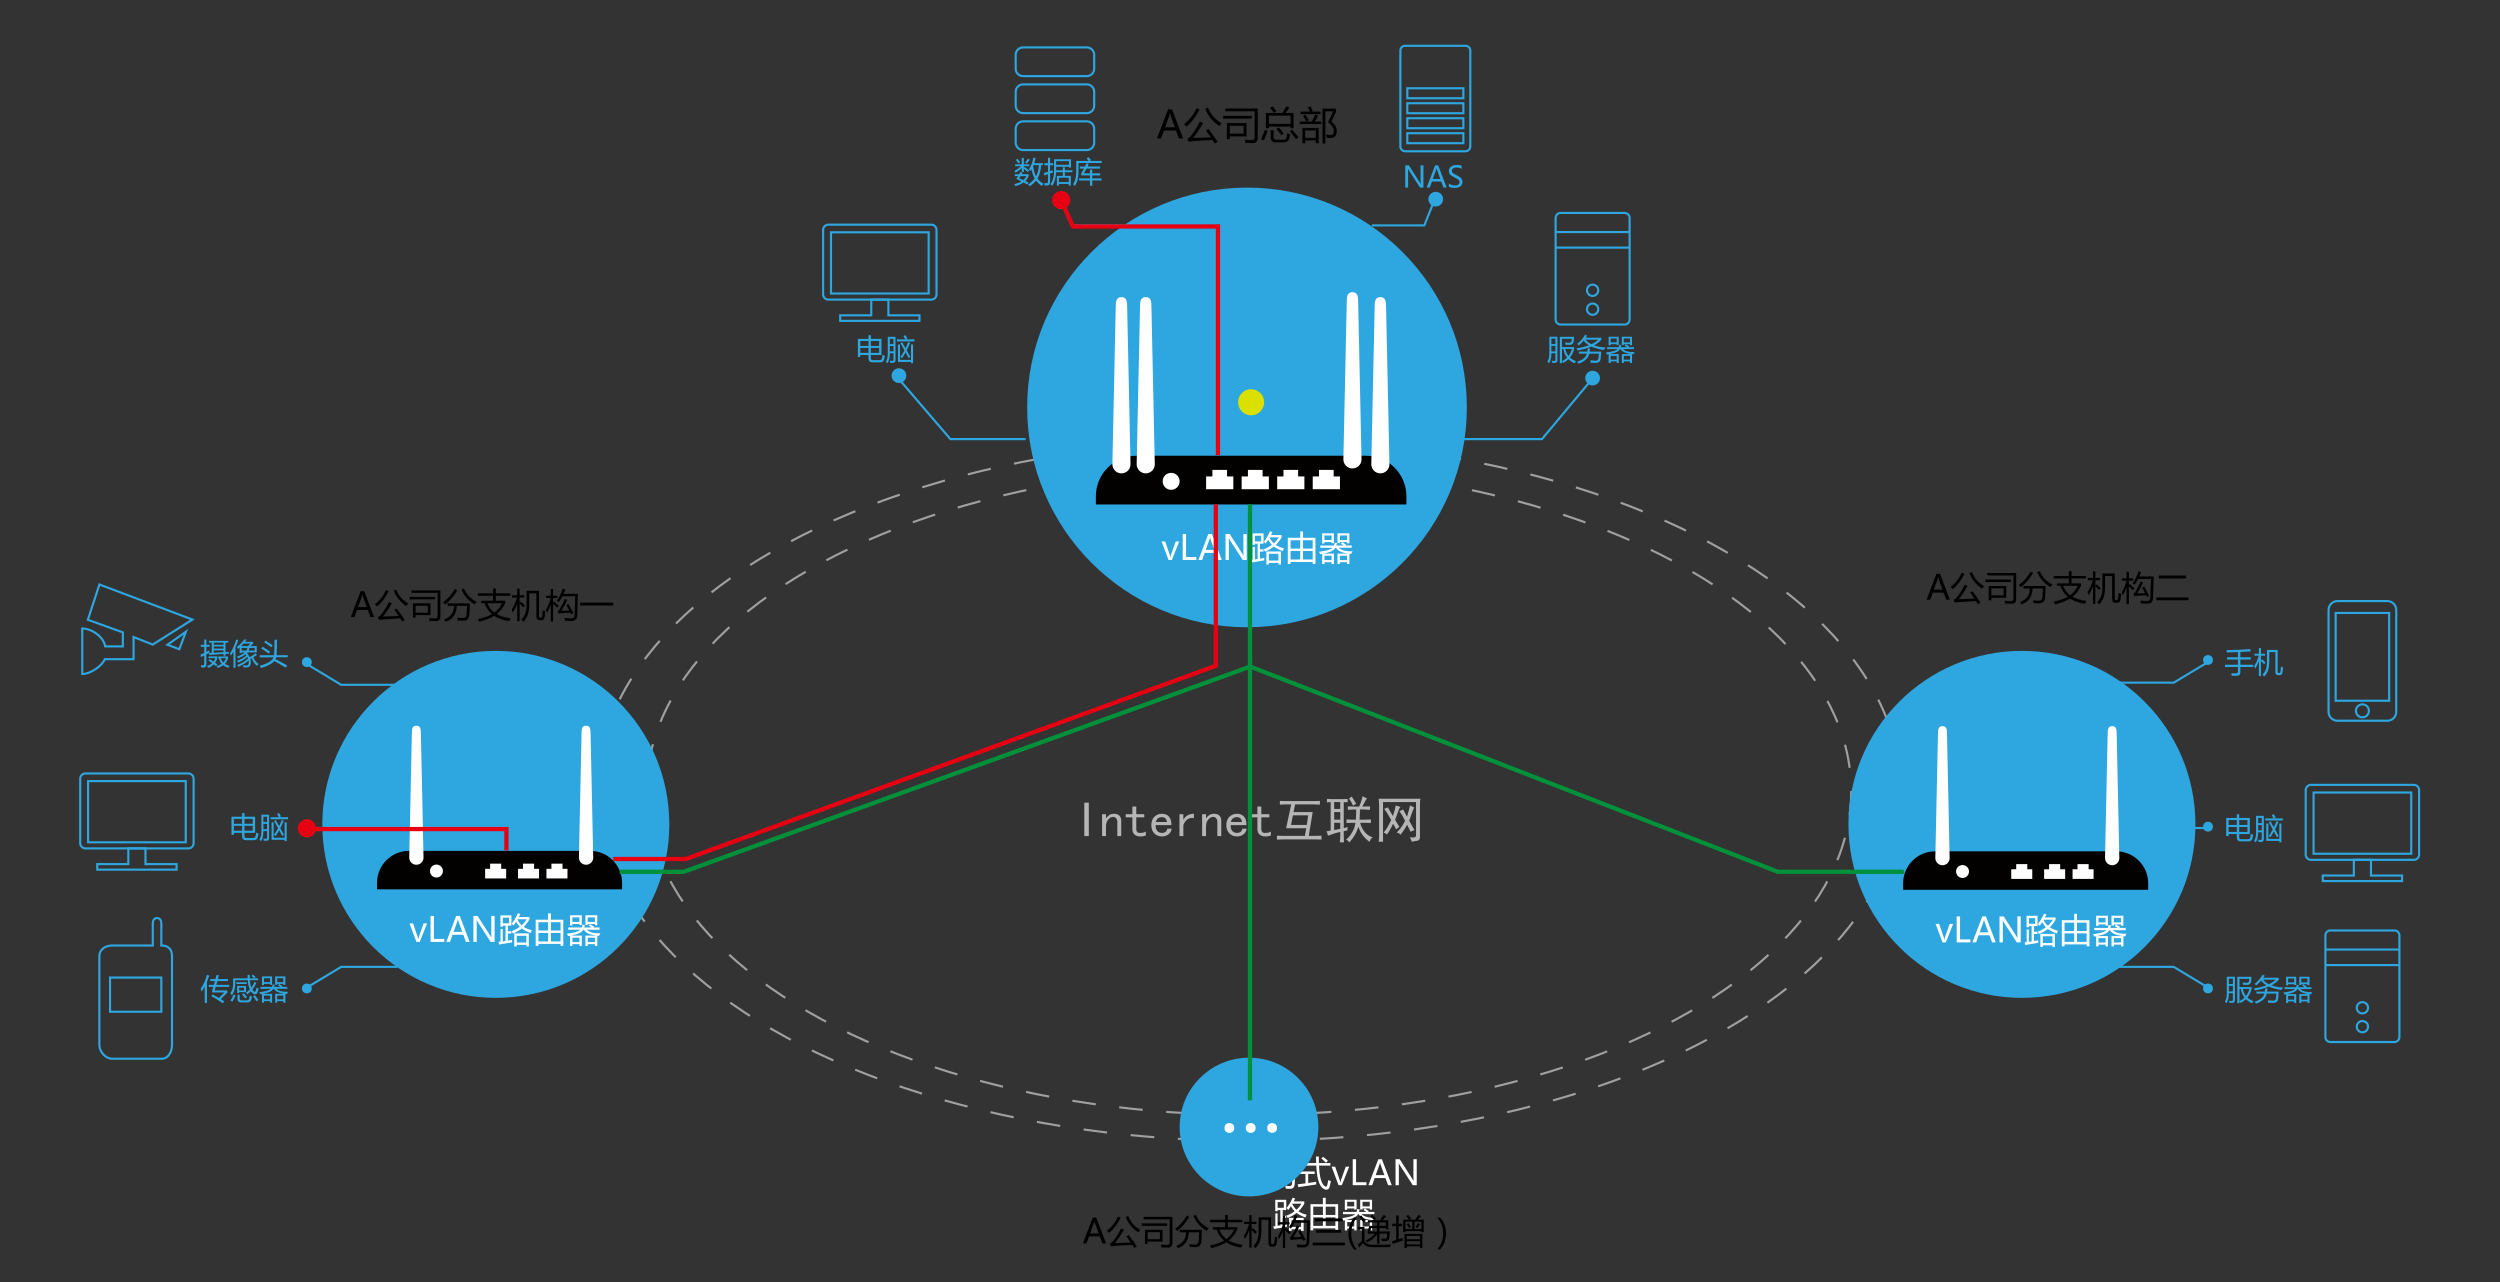 <?xml version="1.0" encoding="utf-8"?>
<!-- Generator: Adobe Illustrator 16.0.0, SVG Export Plug-In . SVG Version: 6.00 Build 0)  -->
<!DOCTYPE svg PUBLIC "-//W3C//DTD SVG 1.1//EN" "http://www.w3.org/Graphics/SVG/1.1/DTD/svg11.dtd">
<svg version="1.1" id="图层_1" xmlns="http://www.w3.org/2000/svg" xmlns:xlink="http://www.w3.org/1999/xlink" x="0px" y="0px"
	 width="1170px" height="600px" viewBox="0 0 1170 600" enable-background="new 0 0 1170 600" xml:space="preserve">
<rect x="0" y="0" width="1170" height="600" fill="#333333" stroke="none"/>
<g>
	
		<ellipse fill="none" stroke="#9FA0A0" stroke-miterlimit="10" stroke-dasharray="11.08,11.08" cx="584.487" cy="369.962" rx="304.97" ry="163.998"/>
</g>
<g>
	
		<ellipse fill="none" stroke="#9FA0A0" stroke-miterlimit="10" stroke-dasharray="11.054,11.054" cx="584.487" cy="370.213" rx="281.876" ry="151.579"/>
</g>
<g>
	<g>
		<path d="M912.534,280.651h-1.727l-1.234-3.313h-5.039l-1.164,3.313h-1.727l4.609-12.102h1.672L912.534,280.651z M909.089,275.972
			l-1.828-5.031c-0.058-0.161-0.12-0.442-0.188-0.844h-0.039c-0.058,0.364-0.122,0.646-0.195,0.844l-1.813,5.031H909.089z"/>
		<path d="M912.909,274.737c2.323-1.896,4.058-4.13,5.203-6.703l1.234,0.516c-1.406,2.927-3.219,5.323-5.438,7.188
			C913.639,275.394,913.305,275.061,912.909,274.737z M923.081,276.675c1.5,1.948,2.766,3.719,3.797,5.313l-1.188,0.781
			c-0.292-0.479-0.602-0.977-0.93-1.492c-3.438,0.167-6.231,0.336-8.383,0.508c-0.396,0.042-0.875,0.13-1.438,0.266l-0.688-1.328
			c0.469-0.188,0.901-0.474,1.297-0.859c1.219-1.406,2.542-3.484,3.969-6.234l1.344,0.609c-1.292,2.219-2.672,4.292-4.141,6.219
			c2.151-0.067,4.586-0.164,7.305-0.289c-0.594-0.901-1.247-1.852-1.961-2.852L923.081,276.675z M921.737,268.269l1.156-0.453
			c1.011,2.719,2.891,4.875,5.641,6.469c-0.281,0.292-0.604,0.698-0.969,1.219C924.69,273.523,922.748,271.112,921.737,268.269z"/>
		<path d="M929.175,271.237h11.906v1.156h-11.906V271.237z M930.065,269.331v-1.156h13.5v12.156c0,1.479-0.667,2.219-2,2.219
			c-0.75,0-1.776-0.005-3.078-0.016c-0.031-0.354-0.12-0.802-0.266-1.344c1.271,0.073,2.266,0.109,2.984,0.109
			s1.078-0.417,1.078-1.25v-10.719H930.065z M930.722,274.237h8.203v5.531h-6.969v1.141h-1.234V274.237z M937.69,278.644v-3.281
			h-5.734v3.281H937.69z"/>
		<path d="M944.847,273.737c2.146-1.521,3.979-3.594,5.5-6.219l1.109,0.609c-1.583,2.771-3.484,4.995-5.703,6.672
			C945.534,274.477,945.232,274.123,944.847,273.737z M946.972,274.253h10.391c-0.052,1.771-0.13,3.5-0.234,5.188
			c-0.125,1.948-1.047,2.917-2.766,2.906c-0.844,0.011-1.734-0.016-2.672-0.078c-0.063-0.438-0.136-0.88-0.219-1.328
			c0.802,0.114,1.698,0.177,2.688,0.188c1.042,0.021,1.614-0.589,1.719-1.828c0.083-1.125,0.146-2.422,0.188-3.891h-4.805
			c-0.125,1.739-0.487,3.141-1.086,4.203c-0.792,1.396-2.12,2.474-3.984,3.234c-0.271-0.354-0.567-0.703-0.891-1.047
			c1.729-0.646,2.974-1.583,3.734-2.813c0.547-0.933,0.862-2.125,0.945-3.578h-3.008V274.253z M953.44,267.753l1.125-0.484
			c1.146,2.792,3.156,4.88,6.031,6.266c-0.469,0.489-0.808,0.886-1.016,1.188C956.717,273.065,954.67,270.742,953.44,267.753z"/>
		<path d="M961.128,269.565h7.094v-2.25h1.281v2.25h6.766v1.141h-6.766v2.313h4.406v1.078c-0.938,2.073-2.266,3.805-3.984,5.195
			c1.703,0.922,3.891,1.575,6.563,1.961c-0.375,0.521-0.672,0.974-0.891,1.359c-2.974-0.589-5.258-1.419-6.852-2.492
			c-1.703,1.052-4.028,1.961-6.977,2.727c-0.208-0.479-0.438-0.891-0.688-1.234c2.839-0.636,5.05-1.398,6.633-2.289
			c-1.511-1.297-2.68-3.019-3.508-5.164h-1.547v-1.141h5.563v-2.313h-7.094V269.565z M972.394,274.159h-6.867
			c0.761,1.88,1.859,3.359,3.297,4.438C970.438,277.373,971.628,275.894,972.394,274.159z"/>
		<path d="M976.925,277.144c1.167-1.739,1.997-3.614,2.492-5.625h-2.336v-1.063h2.438v-3.078h1.125v3.078h2.188v1.063h-2.188v2.594
			l0.625-0.625c0.802,0.729,1.433,1.323,1.891,1.781l-0.844,0.859c-0.641-0.708-1.198-1.297-1.672-1.766v8.25h-1.125v-8.375
			c-0.558,1.766-1.25,3.192-2.078,4.281C977.273,278.05,977.102,277.592,976.925,277.144z M985.159,269.565v5.172
			c0,3.729-0.933,6.433-2.797,8.109c-0.292-0.354-0.599-0.708-0.922-1.063c1.646-1.448,2.469-3.703,2.469-6.766v-6.641h5.813v11.75
			c0,0.521,0.183,0.781,0.547,0.781h0.359c0.333,0,0.547-0.292,0.641-0.875c0.104-0.802,0.177-1.667,0.219-2.594
			c0.364,0.177,0.761,0.344,1.188,0.5c-0.094,1.031-0.188,1.875-0.281,2.531c-0.167,1.104-0.698,1.656-1.594,1.656h-0.828
			c-1,0-1.5-0.594-1.5-1.781v-10.781H985.159z"/>
		<path d="M992.925,277.253c1.083-1.688,1.849-3.536,2.297-5.547h-2.188v-1.047h2.203v-3.094h1.078v3.094h2.031v1.047h-2.031v2.109
			l0.438-0.453c0.708,0.646,1.442,1.333,2.203,2.063l-0.828,0.859c-0.646-0.739-1.25-1.38-1.813-1.922v8.375h-1.078v-8.047
			c-0.511,1.625-1.114,2.938-1.813,3.938C993.289,278.18,993.123,277.722,992.925,277.253z M998.065,273.003
			c1.167-1.646,2.099-3.521,2.797-5.625l1.203,0.391c-0.302,0.719-0.594,1.391-0.875,2.016h6.734
			c-0.146,5.323-0.25,8.614-0.313,9.875c-0.052,1.094-0.302,1.844-0.75,2.25c-0.427,0.406-1.198,0.609-2.313,0.609
			c-0.823,0-1.683-0.026-2.578-0.078c-0.063-0.417-0.151-0.875-0.266-1.375c1.031,0.114,1.964,0.183,2.797,0.203
			c0.719,0.011,1.203-0.114,1.453-0.375c0.261-0.219,0.406-0.692,0.438-1.422c0.073-1.406,0.161-4.255,0.266-8.547h-6.016
			c-0.552,1.083-1.089,1.995-1.609,2.734C998.773,273.461,998.451,273.242,998.065,273.003z M1002.534,275.019l0.953-0.5
			c0.761,1.313,1.547,2.745,2.359,4.297l-1.109,0.594c-0.125-0.281-0.255-0.563-0.391-0.844c-1.354,0.083-2.688,0.177-4,0.281
			c-0.323,0.031-0.781,0.109-1.375,0.234l-0.531-1.125c0.333-0.229,0.614-0.511,0.844-0.844c0.854-1.344,1.698-2.995,2.531-4.953
			l1.172,0.484c-0.614,1.354-1.552,3.047-2.813,5.078c1.5-0.042,2.734-0.083,3.703-0.125
			C1003.461,276.732,1003.014,275.873,1002.534,275.019z"/>
		<path d="M1009.19,279.597h15.016v1.313h-15.016V279.597z M1010.347,269.362h12.75v1.344h-12.75V269.362z"/>
	</g>
</g>
<circle fill-rule="evenodd" clip-rule="evenodd" fill="#2EA7E0" cx="583.595" cy="190.678" r="102.885"/>
<path fill="#030000" d="M658.198,236.1v-3.84c0-10.475-8.493-18.967-18.968-18.967H531.83c-10.475,0-18.968,8.492-18.968,18.967
	v3.84H658.198z"/>
<circle fill="#FFFFFF" stroke="#030000" stroke-miterlimit="10" cx="548.094" cy="225.261" r="4.475"/>
<polygon fill="#FFFFFF" stroke="#030000" stroke-miterlimit="10" points="624.653,222.474 624.653,219.416 616.793,219.416 
	616.793,222.474 613.852,222.474 613.852,229.456 627.594,229.456 627.594,222.474 "/>
<polygon fill="#FFFFFF" stroke="#030000" stroke-miterlimit="10" points="608.02,222.472 608.02,219.416 600.163,219.416 
	600.163,222.472 597.221,222.472 597.221,229.456 610.962,229.456 610.962,222.472 "/>
<polygon fill="#FFFFFF" stroke="#030000" stroke-miterlimit="10" points="591.388,222.472 591.388,219.416 583.531,219.416 
	583.531,222.472 580.589,222.472 580.589,229.456 594.33,229.456 594.33,222.472 "/>
<polygon fill="#FFFFFF" stroke="#030000" stroke-miterlimit="10" points="574.758,222.472 574.758,219.416 566.9,219.416 
	566.9,222.472 563.958,222.472 563.958,229.456 577.699,229.456 577.699,222.472 "/>
<path fill="#FFFFFF" d="M540.444,217.292c0,2.343-1.899,4.243-4.243,4.243l0,0c-2.344,0-4.244-1.9-4.244-4.243l1.582-73.993
	c0-2.343,0.318-4.244,2.662-4.244l0,0c2.344,0,2.663,1.901,2.663,4.244L540.444,217.292z"/>
<path fill="#FFFFFF" d="M650.257,217.292c0,2.343-1.901,4.243-4.244,4.243l0,0c-2.344,0-4.243-1.9-4.243-4.243l1.58-73.993
	c0-2.343,0.319-4.244,2.663-4.244l0,0c2.343,0,2.663,1.901,2.663,4.244L650.257,217.292z"/>
<path fill="#FFFFFF" d="M529.084,217.292c0,2.343-1.901,4.243-4.244,4.243l0,0c-2.343,0-4.244-1.9-4.244-4.243l1.581-73.993
	c0-2.343,0.319-4.244,2.663-4.244l0,0c2.343,0,2.663,1.901,2.663,4.244L529.084,217.292z"/>
<path fill="#FFFFFF" d="M637.189,214.998c0,2.343-1.901,4.242-4.244,4.242l0,0c-2.343,0-4.243-1.899-4.243-4.242l1.581-73.992
	c0-2.344,0.319-4.246,2.662-4.246l0,0c2.343,0,2.663,1.902,2.663,4.246L637.189,214.998z"/>
<g>
	<g>
		<path fill="#FFFFFF" d="M551.865,253.398l-3.435,8.674h-1.553l-3.262-8.674h1.678l2.117,6.195
			c0.172,0.497,0.274,0.912,0.306,1.248h0.04c0.052-0.439,0.144-0.846,0.274-1.217l2.219-6.227H551.865z"/>
		<path fill="#FFFFFF" d="M559.911,262.072h-6.406v-12.147h1.568v10.759h4.838V262.072z"/>
		<path fill="#FFFFFF" d="M571.792,262.072h-1.733l-1.239-3.325h-5.058l-1.169,3.325h-1.732l4.627-12.147h1.678L571.792,262.072z
			 M568.334,257.375l-1.836-5.051c-0.058-0.162-0.12-0.443-0.188-0.847h-0.039c-0.058,0.366-0.123,0.648-0.196,0.847l-1.819,5.051
			H568.334z"/>
		<path fill="#FFFFFF" d="M583.469,262.072h-1.858l-6.108-9.449c-0.173-0.268-0.312-0.531-0.416-0.793h-0.047
			c0.042,0.272,0.063,0.84,0.063,1.702v8.54h-1.553v-12.147h1.969l5.944,9.285c0.282,0.438,0.449,0.719,0.501,0.839h0.032
			c-0.053-0.345-0.079-0.936-0.079-1.771v-8.353h1.553V262.072z"/>
		<path fill="#FFFFFF" d="M586.245,256.01h1.035v5.796c0.423-0.063,0.857-0.128,1.302-0.196v-7.168h-1.255v0.518h-1.13v-5.316h5.145
			v4.799h-1.662v2.651h1.631v1.066h-1.631v3.286c0.653-0.105,1.322-0.217,2.008-0.338c-0.021,0.355-0.031,0.737-0.031,1.145
			c-2.039,0.346-4.058,0.691-6.055,1.035l-0.313-1.223c0.313-0.037,0.633-0.076,0.957-0.117V256.01z M590.213,253.375v-2.666h-2.886
			v2.666H590.213z M591.499,253.47c1.098-1.349,2.049-2.964,2.854-4.847l1.16,0.424c-0.225,0.471-0.449,0.92-0.674,1.349h4.956
			v1.051c-0.685,1.292-1.592,2.483-2.722,3.576c1.03,0.706,2.298,1.233,3.804,1.584c-0.209,0.46-0.382,0.894-0.518,1.302
			c-1.642-0.56-3.035-1.263-4.18-2.109c-1.14,0.883-2.522,1.67-4.148,2.36c-0.104-0.209-0.313-0.581-0.627-1.114
			c1.416-0.506,2.7-1.186,3.85-2.038c-0.632-0.628-1.202-1.415-1.709-2.36c-0.424,0.653-0.845,1.236-1.263,1.748
			C592.032,254.061,591.771,253.752,591.499,253.47z M592.659,258.096h6.823v6.102h-1.177v-0.752h-4.47v0.752h-1.177V258.096z
			 M598.306,259.194h-4.47v3.152h4.47V259.194z M598.447,251.462h-4.188c-0.032,0.052-0.063,0.104-0.095,0.157
			c0.528,1.061,1.187,1.949,1.977,2.666C597.082,253.443,597.851,252.502,598.447,251.462z"/>
		<path fill="#FFFFFF" d="M602.697,263.915v-12.233h5.804v-2.98h1.317v2.98h5.803v12.233h-1.286v-0.909h-10.352v0.909H602.697z
			 M603.983,256.732h4.518v-3.891h-4.518V256.732z M603.983,261.845h4.518v-3.983h-4.518V261.845z M614.335,252.842h-4.517v3.891
			h4.517V252.842z M609.818,261.845h4.517v-3.983h-4.517V261.845z"/>
		<path fill="#FFFFFF" d="M617.911,255.32h6.336c0.162-0.393,0.267-0.848,0.314-1.365l1.129,0.158
			c-0.063,0.438-0.154,0.842-0.274,1.207h3.419c-0.418-0.303-0.86-0.602-1.325-0.895l0.643-0.705
			c0.69,0.408,1.313,0.815,1.867,1.223l-0.354,0.377h2.926v1.035h-6.055c1.208,1.182,3.352,1.74,6.431,1.678
			c-0.251,0.43-0.466,0.832-0.644,1.208c-0.276-0.021-0.543-0.044-0.8-0.07v4.792h-1.098V263.1h-3.356v0.847h-1.098V259.1h4.995
			c-2.99-0.402-4.901-1.316-5.732-2.744h-0.282c-0.586,1.244-2.483,2.159-5.693,2.744h5.019v4.847h-1.098V263.1h-3.31v0.863h-1.098
			v-4.769c-0.277,0.052-0.564,0.104-0.862,0.157c-0.157-0.314-0.36-0.686-0.611-1.114c3.492-0.449,5.588-1.077,6.289-1.882h-5.678
			V255.32z M618.758,249.611h5.505v4.564h-1.098v-0.486h-3.31v0.643h-1.098V249.611z M623.165,250.584h-3.31v2.133h3.31V250.584z
			 M623.181,260.072h-3.31v2.055h3.31V260.072z M625.957,249.611h5.552v4.627h-1.098v-0.549h-3.356v0.486h-1.098V249.611z
			 M630.411,250.584h-3.356v2.133h3.356V250.584z M630.427,260.072h-3.356v2.055h3.356V260.072z"/>
	</g>
</g>
<path fill-rule="evenodd" clip-rule="evenodd" fill="#DAE000" d="M585.529,182.148c3.37,0,6.103,2.736,6.103,6.115
	s-2.732,6.117-6.103,6.117c-3.371,0-6.101-2.738-6.101-6.117S582.158,182.148,585.529,182.148z"/>
<g>
	<path fill="none" stroke="#2EA7E0" stroke-miterlimit="10" d="M688.1,68.575c0,1.22-0.989,2.208-2.21,2.208h-28.306
		c-1.22,0-2.208-0.988-2.208-2.208V23.646c0-1.219,0.988-2.209,2.208-2.209h28.306c1.221,0,2.21,0.99,2.21,2.209V68.575z"/>
	<g>
		<rect x="658.622" y="41.307" fill="none" stroke="#2EA7E0" stroke-miterlimit="10" width="26.233" height="4.675"/>
		<rect x="658.622" y="48.318" fill="none" stroke="#2EA7E0" stroke-miterlimit="10" width="26.233" height="4.676"/>
		<rect x="658.622" y="55.331" fill="none" stroke="#2EA7E0" stroke-miterlimit="10" width="26.233" height="4.675"/>
		<rect x="658.622" y="62.344" fill="none" stroke="#2EA7E0" stroke-miterlimit="10" width="26.233" height="4.676"/>
	</g>
</g>
<g>
	<path fill="none" stroke="#2EA7E0" stroke-miterlimit="10" d="M438.292,137.775c0,1.352-1.094,2.448-2.447,2.448h-48.175
		c-1.351,0-2.447-1.097-2.447-2.448v-30.189c0-1.351,1.096-2.445,2.447-2.445h48.175c1.353,0,2.447,1.095,2.447,2.445V137.775z"/>
	<rect x="388.903" y="108.721" fill="none" stroke="#2EA7E0" stroke-miterlimit="10" width="45.708" height="28.65"/>
	<polygon fill="none" stroke="#2EA7E0" stroke-miterlimit="10" points="415.767,147.574 415.767,140.224 407.747,140.224 
		407.747,147.574 393.202,147.574 393.202,150.164 430.313,150.164 430.313,147.574 	"/>
</g>
<g>
	<path fill="none" stroke="#2EA7E0" stroke-miterlimit="10" d="M512.081,32.164c0,1.914-1.552,3.466-3.467,3.466h-29.808
		c-1.916,0-3.465-1.552-3.465-3.466v-6.518c0-1.914,1.55-3.465,3.465-3.465h29.808c1.915,0,3.467,1.551,3.467,3.465V32.164z"/>
	<path fill="none" stroke="#2EA7E0" stroke-miterlimit="10" d="M512.081,49.469c0,1.916-1.552,3.467-3.467,3.467h-29.808
		c-1.916,0-3.465-1.551-3.465-3.467v-6.516c0-1.915,1.55-3.467,3.465-3.467h29.808c1.915,0,3.467,1.552,3.467,3.467V49.469z"/>
	<path fill="none" stroke="#2EA7E0" stroke-miterlimit="10" d="M512.081,66.775c0,1.914-1.552,3.466-3.467,3.466h-29.808
		c-1.916,0-3.465-1.552-3.465-3.466v-6.518c0-1.914,1.55-3.465,3.465-3.465h29.808c1.915,0,3.467,1.551,3.467,3.465V66.775z"/>
</g>
<g>
	<path fill="none" stroke="#2EA7E0" stroke-miterlimit="10" d="M762.665,149.549c0,1.291-1.047,2.337-2.338,2.337h-29.96
		c-1.292,0-2.338-1.046-2.338-2.337v-47.552c0-1.291,1.046-2.339,2.338-2.339h29.96c1.291,0,2.338,1.048,2.338,2.339V149.549z"/>
	<path fill="none" stroke="#2EA7E0" stroke-miterlimit="10" d="M747.983,135.854c0,1.457-1.179,2.639-2.639,2.639
		c-1.454,0-2.635-1.182-2.635-2.639s1.181-2.638,2.635-2.638C746.805,133.216,747.983,134.396,747.983,135.854z"/>
	<path fill="none" stroke="#2EA7E0" stroke-miterlimit="10" d="M747.983,144.695c0,1.456-1.179,2.637-2.639,2.637
		c-1.454,0-2.635-1.181-2.635-2.637c0-1.457,1.181-2.639,2.635-2.639C746.805,142.057,747.983,143.238,747.983,144.695z"/>
	<line fill="none" stroke="#2EA7E0" stroke-miterlimit="10" x1="728.029" y1="108.592" x2="762.665" y2="108.592"/>
	<line fill="none" stroke="#2EA7E0" stroke-miterlimit="10" x1="728.029" y1="115.877" x2="762.665" y2="115.877"/>
</g>
<polyline fill="none" stroke="#2EA7E0" stroke-miterlimit="10" points="480,205.5 444.788,205.5 418.61,174.961 "/>
<polyline fill="none" stroke="#2EA7E0" stroke-miterlimit="10" points="685,205.5 721.641,205.5 747.105,174.961 "/>
<polyline fill="none" stroke="#2EA7E0" stroke-miterlimit="10" points="526,105.5 502.146,105.5 496.675,92.689 "/>
<polyline fill="none" stroke="#2EA7E0" stroke-miterlimit="10" points="642,105.5 666.575,105.5 671.687,92.689 "/>
<circle fill="#2EA7E0" cx="420.697" cy="175.805" r="3.442"/>
<circle fill="#2EA7E0" cx="496.41" cy="93.207" r="3.442"/>
<circle fill="#2EA7E0" cx="671.929" cy="93.207" r="3.441"/>
<circle fill="#2EA7E0" cx="745.347" cy="176.951" r="3.442"/>
<g>
	<path d="M553.707,64.811h-1.942l-1.389-3.727h-5.669l-1.31,3.727h-1.942l5.186-13.613h1.881L553.707,64.811z M549.831,59.547
		l-2.057-5.66c-0.064-0.182-0.135-0.498-0.211-0.949h-0.044c-0.064,0.41-0.138,0.727-0.22,0.949l-2.039,5.66H549.831z"/>
	<path d="M554.128,58.158c2.613-2.133,4.564-4.646,5.854-7.541l1.389,0.58c-1.583,3.293-3.622,5.988-6.118,8.086
		C554.949,58.896,554.574,58.521,554.128,58.158z M565.572,60.338c1.688,2.191,3.111,4.184,4.271,5.977l-1.336,0.879
		c-0.329-0.539-0.678-1.1-1.047-1.68c-3.867,0.188-7.011,0.379-9.43,0.572c-0.445,0.047-0.984,0.146-1.617,0.299l-0.773-1.494
		c0.527-0.211,1.014-0.533,1.459-0.967c1.371-1.582,2.859-3.92,4.465-7.014l1.512,0.686c-1.454,2.496-3.006,4.828-4.659,6.996
		c2.419-0.076,5.159-0.186,8.217-0.326c-0.668-1.014-1.403-2.082-2.205-3.207L565.572,60.338z M564.061,50.881l1.301-0.51
		c1.136,3.059,3.252,5.484,6.346,7.277c-0.316,0.328-0.681,0.785-1.09,1.371C567.383,56.793,565.196,54.08,564.061,50.881z"/>
	<path d="M572.428,54.221h13.395v1.301h-13.395V54.221z M573.43,52.076v-1.301h15.188v13.676c0,1.664-0.75,2.496-2.25,2.496
		c-0.844,0-1.998-0.006-3.463-0.018c-0.035-0.398-0.135-0.902-0.299-1.512c1.43,0.082,2.549,0.123,3.357,0.123
		s1.213-0.469,1.213-1.406V52.076H573.43z M574.168,57.596h9.229v6.223h-7.84v1.283h-1.389V57.596z M582.008,62.553v-3.691h-6.451
		v3.691H582.008z"/>
	<path d="M591.939,60.813l1.318,0.422c-0.48,1.465-1.09,2.971-1.828,4.518c-0.375-0.164-0.803-0.352-1.283-0.563
		C590.826,63.818,591.424,62.359,591.939,60.813z M592.449,52.85h7.682c0.732-1.066,1.389-2.098,1.969-3.094l1.354,0.703
		c-0.586,0.803-1.184,1.6-1.793,2.391h3.727v7.172h-1.406v-0.773h-10.125v0.773h-1.406V52.85z M603.98,54.115h-10.125v3.867h10.125
		V54.115z M594.4,50.441l1.072-0.686c0.703,0.738,1.336,1.5,1.898,2.285l-1.195,0.773C595.672,52.088,595.08,51.297,594.4,50.441z
		 M594.682,60.936h1.371v3.076c0,0.914,0.41,1.371,1.23,1.371h3.533c0.691,0,1.125-0.352,1.301-1.055
		c0.105-0.363,0.211-1.02,0.316-1.969c0.34,0.152,0.791,0.328,1.354,0.527c-0.152,0.891-0.322,1.623-0.51,2.197
		c-0.363,1.02-1.16,1.529-2.391,1.529h-3.885c-1.547,0-2.32-0.785-2.32-2.355V60.936z M597.406,60.338l1.072-0.703
		c0.832,0.879,1.6,1.816,2.303,2.813l-1.178,0.826C598.9,62.219,598.168,61.24,597.406,60.338z M603.646,61.428l1.002-0.773
		c1.078,1.195,2.092,2.396,3.041,3.604l-1.178,0.932C605.68,64.018,604.725,62.764,603.646,61.428z"/>
	<path d="M608.27,56.875h5.625c0.697-1.207,1.266-2.309,1.705-3.305l1.301,0.668c-0.51,0.891-1.052,1.77-1.626,2.637h3.067v1.178
		H608.27V56.875z M608.656,52.234h4.395c-0.229-0.527-0.574-1.172-1.037-1.934l1.213-0.563c0.527,0.879,0.902,1.576,1.125,2.092
		l-0.861,0.404h4.535v1.178h-9.369V52.234z M609.535,59.881h7.594v7.154h-1.301v-1.301h-4.992v1.318h-1.301V59.881z M609.834,54.326
		l1.072-0.65c0.586,0.832,1.119,1.664,1.6,2.496l-1.195,0.686C610.947,56.119,610.455,55.275,609.834,54.326z M615.828,61.059
		h-4.992v3.463h4.992V61.059z M625.602,61.305c0,2.016-0.791,3.105-2.373,3.27c-0.598,0.07-1.395,0.047-2.391-0.07
		c-0.059-0.422-0.135-0.938-0.229-1.547c0.855,0.141,1.588,0.211,2.197,0.211c1.031,0,1.5-0.709,1.406-2.127
		c-0.047-1.254-0.943-2.537-2.689-3.85c0.762-1.512,1.535-3.193,2.32-5.045h-3.586v14.994h-1.336V50.846h6.328v1.441
		c-0.457,1.184-1.166,2.719-2.127,4.605C624.775,58.182,625.602,59.652,625.602,61.305z"/>
</g>
<g>
	<path fill="#2EA7E0" d="M401.495,158.59h4.96v-1.721h1.116v1.721h4.974v7.555h-4.974v1.573c0,0.547,0.287,0.819,0.86,0.819h3.146
		c0.609,0,0.981-0.201,1.116-0.604c0.144-0.438,0.247-1.071,0.309-1.896c0.26,0.117,0.632,0.256,1.116,0.417
		c-0.107,0.717-0.229,1.331-0.363,1.842c-0.224,0.843-0.833,1.264-1.828,1.264h-3.576c-1.264,0-1.896-0.618-1.896-1.855v-1.56
		h-3.845v0.928h-1.116V158.59z M402.61,161.883h3.845v-2.285h-3.845V161.883z M402.61,165.137h3.845v-2.299h-3.845V165.137z
		 M411.429,159.598h-3.858v2.285h3.858V159.598z M411.429,165.137v-2.299h-3.858v2.299H411.429z"/>
	<path fill="#2EA7E0" d="M415.476,157.635h3.616v10.902c-0.009,0.879-0.439,1.313-1.291,1.305c-0.564,0-0.977-0.014-1.237-0.041
		c-0.027-0.26-0.081-0.596-0.161-1.008c0.457,0.063,0.851,0.094,1.183,0.094c0.367,0,0.551-0.205,0.551-0.617v-2.945h-1.707
		c0,2.151-0.372,3.72-1.116,4.705c-0.269-0.305-0.524-0.555-0.767-0.752c0.619-0.914,0.928-2.111,0.928-3.59V157.635z
		 M418.137,158.576h-1.707v2.447h1.707V158.576z M416.43,164.41h1.707v-2.473h-1.707V164.41z M419.764,158.818h3.892
		c-0.282-0.564-0.567-1.076-0.854-1.533l0.928-0.457c0.332,0.521,0.636,1.031,0.914,1.533l-0.894,0.457h4.228v0.968h-8.214V158.818z
		 M420.248,161.211h0.968v7.192h5.136v-7.179h0.968v8.766h-0.968v-0.619h-6.104V161.211z M421.431,160.619l0.766-0.457
		c0.538,0.941,1.071,1.883,1.6,2.824c0.452-0.924,0.874-1.887,1.264-2.891l0.874,0.35c-0.498,1.236-1.031,2.408-1.6,3.516
		c0.578,1.039,1.151,2.081,1.721,3.125l-0.847,0.457c-0.398-0.775-0.86-1.646-1.384-2.615c-0.52,0.938-1.067,1.822-1.64,2.656
		c-0.323-0.207-0.596-0.368-0.82-0.484c0.695-0.981,1.338-2.027,1.929-3.139C422.733,162.938,422.112,161.825,421.431,160.619z"/>
</g>
<g>
	<g>
		<path fill="#2EA7E0" d="M725.09,157.582h3.791v10.902c0,0.896-0.417,1.344-1.25,1.344c-0.457,0-0.883-0.014-1.277-0.04
			c-0.036-0.269-0.09-0.587-0.161-0.954c0.457,0.071,0.851,0.107,1.183,0.107c0.367,0,0.552-0.184,0.552-0.551v-3.093h-1.883
			c0.027,2.062-0.345,3.634-1.115,4.719c-0.197-0.26-0.444-0.511-0.739-0.753c0.6-0.924,0.9-2.231,0.9-3.926V157.582z
			 M727.927,158.455h-1.883v2.581h1.883V158.455z M726.044,164.465h1.883v-2.596h-1.883V164.465z M729.997,157.635h6.641
			c-0.045,0.727-0.081,1.3-0.107,1.721c-0.072,1.39-0.78,2.07-2.124,2.044c-0.368-0.009-0.945-0.026-1.734-0.054
			c-0.054-0.35-0.112-0.703-0.175-1.063c0.663,0.081,1.259,0.131,1.788,0.148c0.771,0.027,1.188-0.341,1.25-1.103
			c0.027-0.233,0.05-0.488,0.067-0.767h-4.584v3.872h5.673v0.793c-0.358,1.573-1.015,2.942-1.97,4.106
			c0.775,0.736,1.736,1.307,2.884,1.715c-0.305,0.358-0.564,0.682-0.779,0.968c-1.103-0.516-2.037-1.156-2.804-1.923
			c-0.686,0.677-1.489,1.273-2.413,1.789c-0.17-0.297-0.354-0.592-0.551-0.888c0.896-0.458,1.669-1.004,2.319-1.64
			c-0.874-1.121-1.45-2.47-1.728-4.047h-0.632v6.682h-1.021V157.635z M735.63,163.309h-3.059c0.277,1.29,0.772,2.389,1.485,3.293
			C734.796,165.666,735.32,164.567,735.63,163.309z"/>
		<path fill="#2EA7E0" d="M741.786,156.667l1.008,0.431c-0.201,0.332-0.412,0.654-0.632,0.968h7.273v0.9
			c-0.834,1.013-1.975,1.897-3.422,2.655c1.506,0.547,3.301,0.885,5.385,1.016c-0.287,0.402-0.538,0.779-0.753,1.129
			c-2.335-0.31-4.293-0.832-5.875-1.566c-1.779,0.758-3.93,1.355-6.453,1.795c-0.152-0.277-0.336-0.592-0.551-0.941
			c2.245-0.345,4.194-0.834,5.848-1.465c-1.021-0.623-1.84-1.36-2.453-2.212c-0.695,0.825-1.463,1.589-2.306,2.292
			c-0.269-0.287-0.516-0.528-0.739-0.726C739.765,159.634,740.988,158.209,741.786,156.667z M738.963,164.545h3.912
			c0.063-0.435,0.116-0.918,0.161-1.451h1.089c-0.058,0.533-0.118,1.017-0.182,1.451h5.425c-0.09,1.604-0.175,2.729-0.256,3.375
			c-0.143,1.264-0.896,1.899-2.258,1.908c-0.529,0.01-1.322-0.009-2.38-0.054c-0.054-0.331-0.121-0.704-0.201-1.116
			c1.03,0.09,1.882,0.14,2.554,0.148c0.762-0.018,1.184-0.403,1.264-1.156c0.081-0.672,0.139-1.389,0.175-2.15h-4.483
			c-0.475,2.155-2.145,3.719-5.008,4.691c-0.206-0.296-0.426-0.596-0.658-0.9c2.572-0.834,4.096-2.098,4.57-3.791h-3.724V164.545z
			 M747.997,158.953h-6.003c0.722,0.864,1.649,1.576,2.783,2.137C746.072,160.485,747.146,159.772,747.997,158.953z"/>
		<path fill="#2EA7E0" d="M752.11,162.475h5.431c0.139-0.336,0.229-0.726,0.27-1.17l0.968,0.135
			c-0.054,0.377-0.133,0.722-0.235,1.035h2.931c-0.358-0.26-0.737-0.516-1.136-0.766l0.551-0.605c0.592,0.35,1.125,0.699,1.6,1.049
			l-0.303,0.322h2.508v0.888h-5.189c1.035,1.013,2.872,1.492,5.512,1.438c-0.215,0.367-0.398,0.713-0.551,1.035
			c-0.237-0.018-0.466-0.038-0.686-0.061v4.107h-0.941v-0.74h-2.877v0.727h-0.94v-4.154h4.281c-2.563-0.346-4.201-1.129-4.913-2.353
			h-0.242c-0.502,1.066-2.129,1.851-4.88,2.353h4.302v4.154h-0.941v-0.727h-2.836v0.74h-0.941v-4.088
			c-0.237,0.045-0.484,0.09-0.739,0.135c-0.135-0.269-0.31-0.587-0.524-0.955c2.993-0.385,4.79-0.922,5.391-1.612h-4.866V162.475z
			 M752.836,157.582h4.719v3.912h-0.941v-0.418h-2.836v0.552h-0.941V157.582z M756.613,158.415h-2.836v1.828h2.836V158.415z
			 M756.627,166.549h-2.836v1.76h2.836V166.549z M759.007,157.582h4.759v3.965h-0.941v-0.471h-2.877v0.418h-0.94V157.582z
			 M762.824,158.415h-2.877v1.828h2.877V158.415z M762.838,166.549h-2.877v1.76h2.877V166.549z"/>
	</g>
</g>
<g>
	<g>
		<path fill="#2EA7E0" d="M474.936,81.528h2.043c0.197-0.341,0.39-0.69,0.578-1.049l0.968,0.31c-0.144,0.251-0.287,0.497-0.43,0.739
			h3.293v0.874c-0.34,0.878-0.856,1.648-1.546,2.313c0.493,0.232,0.995,0.466,1.506,0.699l-0.592,0.928
			c-0.556-0.314-1.134-0.628-1.734-0.941c-1.013,0.726-2.29,1.299-3.832,1.721c-0.144-0.287-0.296-0.602-0.457-0.941
			c1.308-0.296,2.415-0.722,3.32-1.277c-0.771-0.395-1.577-0.797-2.42-1.209c0.287-0.413,0.565-0.838,0.833-1.277h-1.532V81.528z
			 M475.083,76.904h3.092v-3.012h0.995v3.012h2.582v0.887h-2.582v0.82l0.403-0.457c0.833,0.609,1.533,1.146,2.097,1.613
			l-0.645,0.752c-0.493-0.465-1.111-0.99-1.855-1.572v1.532h-0.995v-1.882c-0.815,0.852-1.766,1.6-2.85,2.245
			c-0.17-0.26-0.363-0.533-0.578-0.82c1.129-0.609,2.165-1.353,3.105-2.231h-2.769V76.904z M475.433,74.82l0.767-0.524
			c0.403,0.493,0.82,1.021,1.25,1.586l-0.833,0.592C476.222,75.891,475.827,75.34,475.433,74.82z M476.952,83.383
			c0.636,0.287,1.291,0.588,1.962,0.901c0.619-0.528,1.103-1.151,1.452-1.868h-2.796C477.364,82.747,477.158,83.07,476.952,83.383z
			 M481.146,74.229l0.833,0.551c-0.493,0.646-0.986,1.242-1.479,1.789c-0.206-0.18-0.448-0.368-0.726-0.565
			C480.241,75.457,480.698,74.865,481.146,74.229z M483.593,73.771l1.075,0.161c-0.188,0.87-0.408,1.681-0.659,2.434h4.114v0.914
			h-0.847c-0.224,2.635-0.797,4.728-1.721,6.278c0.726,0.985,1.649,1.792,2.77,2.42c-0.287,0.395-0.529,0.748-0.726,1.062
			c-1.093-0.708-2.003-1.55-2.729-2.527c-0.825,1.022-1.806,1.909-2.944,2.662c-0.197-0.261-0.453-0.542-0.767-0.847
			c1.255-0.825,2.272-1.762,3.052-2.811c-0.726-1.254-1.206-2.701-1.438-4.342c-0.188,0.332-0.385,0.641-0.591,0.928
			c-0.18-0.26-0.403-0.547-0.672-0.86C482.549,77.746,483.244,75.922,483.593,73.771z M486.201,77.28h-2.514
			c-0.045,0.116-0.094,0.229-0.148,0.336c0.162,1.899,0.609,3.526,1.345,4.88C485.601,81.188,486.04,79.449,486.201,77.28z"/>
		<path fill="#2EA7E0" d="M488.594,80.95c0.636-0.175,1.254-0.352,1.855-0.53v-3.072h-1.694v-0.969h1.694v-2.566h0.995v2.566h1.465
			v0.969h-1.465v2.762c0.426-0.134,0.843-0.271,1.25-0.409c0.009,0.403,0.036,0.753,0.081,1.048
			c-0.461,0.148-0.905,0.294-1.331,0.438v4.066c0,1.013-0.443,1.528-1.331,1.547c-0.278,0.008-0.69,0.004-1.237-0.014
			c-0.036-0.359-0.09-0.73-0.162-1.116c0.493,0.054,0.87,0.081,1.129,0.081c0.403,0,0.605-0.229,0.605-0.686v-3.55
			c-0.614,0.206-1.188,0.403-1.721,0.592L488.594,80.95z M494.617,82.309h2.77v-1.708h-3.132c-0.099,2.756-0.735,4.885-1.909,6.386
			c-0.215-0.277-0.457-0.561-0.726-0.847c1.12-1.38,1.681-3.5,1.681-6.358v-5.244h7.932v3.899h-0.968V78.02h-5.996v1.667h3.119
			v-1.411h0.968v1.411h3.549v0.914h-3.549v1.708h2.796v4.543h-0.968v-0.779h-4.598v0.779h-0.968V82.309z M500.263,75.425h-5.996
			v1.708h5.996V75.425z M500.182,83.195h-4.598v2.003h4.598V83.195z"/>
		<path fill="#2EA7E0" d="M508.558,74.161l0.82-0.604c0.43,0.412,0.829,0.859,1.197,1.344l-0.571,0.417h5.559v0.968H504.74v3.832
			c0.009,3.082-0.578,5.399-1.761,6.949c-0.224-0.286-0.479-0.591-0.766-0.914c0.977-1.281,1.46-3.23,1.452-5.848v-4.987h5.828
			C509.201,74.928,508.889,74.542,508.558,74.161z M505.022,83.504h5.095V82.08h-4.101v-0.982c0.466-0.676,0.903-1.411,1.311-2.204
			h-1.956v-0.968h2.426c0.224-0.48,0.437-0.977,0.639-1.492l1.103,0.295c-0.184,0.412-0.37,0.812-0.558,1.197h5.881v0.968h-6.365
			c-0.412,0.798-0.832,1.537-1.257,2.218h2.877v-1.707h1.075v1.707h3.684v0.969h-3.684v1.424h4.342v0.969h-4.342v2.486h-1.075
			v-2.486h-5.095V83.504z"/>
	</g>
</g>
<g>
	<g>
		<path fill="#2EA7E0" d="M666.163,87.793h-1.594l-5.236-8.1c-0.147-0.229-0.267-0.455-0.355-0.68h-0.041
			c0.036,0.233,0.054,0.719,0.054,1.459v7.32h-1.33V77.381h1.687l5.096,7.958c0.241,0.376,0.385,0.616,0.43,0.72h0.027
			c-0.045-0.296-0.067-0.803-0.067-1.52v-7.158h1.331V87.793z"/>
		<path fill="#2EA7E0" d="M677.031,87.793h-1.485l-1.062-2.851h-4.336l-1.002,2.851h-1.485l3.966-10.412h1.438L677.031,87.793z
			 M674.067,83.766l-1.573-4.328c-0.049-0.139-0.103-0.381-0.161-0.727H672.3c-0.05,0.314-0.105,0.557-0.168,0.727l-1.56,4.328
			H674.067z"/>
		<path fill="#2EA7E0" d="M678.053,85.836c0.318,0.278,0.744,0.507,1.277,0.686c0.533,0.18,1.039,0.27,1.519,0.27
			c1.461,0,2.191-0.52,2.191-1.56c0-0.291-0.078-0.554-0.235-0.786c-0.156-0.233-0.372-0.439-0.645-0.619
			c-0.273-0.179-0.787-0.454-1.54-0.826c-1.044-0.52-1.731-1.003-2.063-1.449c-0.331-0.445-0.497-0.955-0.497-1.529
			c0-0.864,0.347-1.55,1.042-2.057c0.694-0.506,1.57-0.76,2.628-0.76c1.035,0,1.795,0.126,2.278,0.377v1.465
			c-0.627-0.434-1.42-0.651-2.379-0.651c-0.637,0-1.155,0.134-1.557,0.399c-0.4,0.268-0.602,0.639-0.602,1.113
			c0,0.421,0.14,0.764,0.417,1.028c0.278,0.265,0.881,0.625,1.809,1.082c1.021,0.488,1.736,0.978,2.144,1.466
			c0.408,0.488,0.612,1.037,0.612,1.646c0,0.914-0.332,1.615-0.995,2.104s-1.584,0.732-2.763,0.732
			c-0.412,0-0.893-0.057-1.441-0.171s-0.949-0.257-1.2-0.427V85.836z"/>
	</g>
</g>
<circle fill-rule="evenodd" clip-rule="evenodd" fill="#2EA7E0" cx="946.264" cy="385.801" r="81.194"/>
<g>
	<g>
		<g>
			<path fill="none" stroke="#2EA7E0" stroke-miterlimit="10" d="M1132.14,399.955c0,1.352-1.094,2.447-2.446,2.447h-48.176
				c-1.351,0-2.446-1.096-2.446-2.447v-30.189c0-1.352,1.096-2.445,2.446-2.445h48.176c1.353,0,2.446,1.094,2.446,2.445V399.955z"/>
		</g>
		<rect x="1082.753" y="370.898" fill="none" stroke="#2EA7E0" stroke-miterlimit="10" width="45.708" height="28.651"/>
		<g>
			<polygon fill="none" stroke="#2EA7E0" stroke-miterlimit="10" points="1109.615,409.753 1109.615,402.402 1101.596,402.402 
				1101.596,409.753 1087.05,409.753 1087.05,412.343 1124.162,412.343 1124.162,409.753 			"/>
		</g>
	</g>
</g>
<g>
	<g>
		<g>
			<path fill="none" stroke="#2EA7E0" stroke-miterlimit="10" d="M1122.924,485.337c0,1.291-1.047,2.336-2.338,2.336h-29.96
				c-1.292,0-2.339-1.045-2.339-2.336v-47.552c0-1.291,1.047-2.339,2.339-2.339h29.96c1.291,0,2.338,1.048,2.338,2.339V485.337z"/>
		</g>
		<path fill="none" stroke="#2EA7E0" stroke-miterlimit="10" d="M1108.242,471.642c0,1.457-1.179,2.638-2.639,2.638
			c-1.454,0-2.635-1.181-2.635-2.638c0-1.458,1.181-2.64,2.635-2.64C1107.063,469.002,1108.242,470.184,1108.242,471.642z"/>
		<g>
			<path fill="none" stroke="#2EA7E0" stroke-miterlimit="10" d="M1108.242,480.482c0,1.458-1.179,2.639-2.639,2.639
				c-1.454,0-2.635-1.181-2.635-2.639c0-1.456,1.181-2.639,2.635-2.639C1107.063,477.844,1108.242,479.026,1108.242,480.482z"/>
		</g>
		<line fill="none" stroke="#2EA7E0" stroke-miterlimit="10" x1="1088.287" y1="444.38" x2="1122.924" y2="444.38"/>
		<line fill="none" stroke="#2EA7E0" stroke-miterlimit="10" x1="1088.287" y1="451.665" x2="1122.924" y2="451.665"/>
	</g>
</g>
<circle fill="#2EA7E0" cx="1033.346" cy="308.877" r="2.295"/>
<circle fill="#2EA7E0" cx="1033.346" cy="386.885" r="2.295"/>
<circle fill="#2EA7E0" cx="1033.346" cy="462.599" r="2.295"/>
<g>
	<g>
		<path fill="#2EA7E0" d="M1041.866,382.784h4.96v-1.721h1.116v1.721h4.975v7.556h-4.975v1.572c0,0.547,0.287,0.82,0.86,0.82h3.146
			c0.609,0,0.981-0.201,1.116-0.604c0.144-0.439,0.246-1.071,0.31-1.896c0.26,0.116,0.632,0.255,1.115,0.416
			c-0.107,0.718-0.229,1.331-0.363,1.842c-0.224,0.843-0.833,1.264-1.828,1.264h-3.575c-1.265,0-1.896-0.618-1.896-1.854v-1.56
			h-3.845v0.928h-1.115V382.784z M1042.981,386.078h3.845v-2.285h-3.845V386.078z M1042.981,389.331h3.845v-2.299h-3.845V389.331z
			 M1051.801,383.793h-3.858v2.285h3.858V383.793z M1051.801,389.331v-2.299h-3.858v2.299H1051.801z"/>
		<path fill="#2EA7E0" d="M1055.847,381.83h3.616v10.902c-0.009,0.879-0.439,1.313-1.29,1.305c-0.565,0-0.978-0.014-1.237-0.041
			c-0.026-0.26-0.08-0.596-0.161-1.008c0.457,0.063,0.852,0.094,1.183,0.094c0.368,0,0.552-0.206,0.552-0.618v-2.944h-1.708
			c0,2.151-0.371,3.72-1.115,4.705c-0.269-0.305-0.524-0.556-0.767-0.753c0.618-0.914,0.928-2.11,0.928-3.589V381.83z
			 M1058.509,382.771h-1.708v2.446h1.708V382.771z M1056.801,388.605h1.708v-2.474h-1.708V388.605z M1060.135,383.013h3.893
			c-0.282-0.564-0.567-1.075-0.854-1.532l0.927-0.457c0.332,0.52,0.637,1.03,0.915,1.532l-0.895,0.457h4.229v0.968h-8.215V383.013z
			 M1060.619,385.406h0.968v7.192h5.136v-7.18h0.968v8.766h-0.968v-0.618h-6.104V385.406z M1061.802,384.814l0.767-0.457
			c0.538,0.941,1.071,1.882,1.6,2.823c0.453-0.923,0.874-1.887,1.264-2.891l0.874,0.35c-0.497,1.236-1.03,2.409-1.6,3.516
			c0.578,1.039,1.151,2.081,1.721,3.125l-0.847,0.458c-0.399-0.775-0.86-1.647-1.385-2.615c-0.521,0.937-1.066,1.821-1.641,2.655
			c-0.322-0.206-0.596-0.367-0.819-0.484c0.694-0.981,1.337-2.027,1.929-3.139C1063.104,387.134,1062.483,386.02,1061.802,384.814z"
			/>
	</g>
</g>
<g>
	<g>
		<path fill="#2EA7E0" d="M1041.288,311.085h6.063v-2.407h-5.122v-1.062h5.122v-2.427c-1.698,0.067-3.423,0.123-5.176,0.168
			c-0.054-0.376-0.12-0.743-0.201-1.102c4.58-0.072,8.295-0.233,11.145-0.484l0.175,1.103c-1.577,0.099-3.182,0.187-4.813,0.263
			v2.479h4.88v1.062h-4.88v2.407h6.036v1.062h-6.036v2.475c0,1.088-0.556,1.64-1.667,1.652c-0.564,0-1.35-0.004-2.353-0.013
			c-0.045-0.413-0.117-0.82-0.216-1.224c1.004,0.071,1.762,0.107,2.272,0.107c0.556,0,0.833-0.301,0.833-0.9v-2.098h-6.063V311.085z
			"/>
		<path fill="#2EA7E0" d="M1054.933,311.703c1.004-1.496,1.719-3.109,2.145-4.84h-2.01v-0.914h2.097v-2.648h0.968v2.648h1.883v0.914
			h-1.883v2.232l0.538-0.539c0.69,0.628,1.232,1.139,1.627,1.533l-0.727,0.739c-0.551-0.609-1.03-1.116-1.438-1.519v7.098h-0.968
			v-7.205c-0.479,1.519-1.075,2.746-1.788,3.684C1055.232,312.482,1055.085,312.088,1054.933,311.703z M1062.018,305.184v4.449
			c0,3.209-0.803,5.534-2.406,6.978c-0.251-0.305-0.516-0.609-0.794-0.914c1.416-1.246,2.124-3.187,2.124-5.821v-5.714h5.001v10.11
			c0,0.447,0.157,0.672,0.471,0.672h0.31c0.286,0,0.471-0.252,0.551-0.754c0.09-0.689,0.152-1.434,0.188-2.23
			c0.313,0.152,0.654,0.295,1.021,0.43c-0.08,0.887-0.161,1.613-0.242,2.178c-0.144,0.95-0.601,1.425-1.371,1.425h-0.712
			c-0.86,0-1.291-0.511-1.291-1.532v-9.275H1062.018z"/>
	</g>
</g>
<g>
	<g>
		<path fill="#2EA7E0" d="M1042.148,457.103h3.791v10.902c0,0.896-0.417,1.345-1.25,1.345c-0.457,0-0.883-0.014-1.277-0.041
			c-0.036-0.269-0.09-0.587-0.161-0.954c0.457,0.071,0.851,0.107,1.183,0.107c0.367,0,0.552-0.184,0.552-0.551v-3.092h-1.883
			c0.027,2.061-0.345,3.634-1.115,4.718c-0.197-0.26-0.444-0.511-0.739-0.752c0.6-0.924,0.9-2.232,0.9-3.926V457.103z
			 M1044.985,457.977h-1.883v2.581h1.883V457.977z M1043.103,463.985h1.883v-2.595h-1.883V463.985z M1047.056,457.156h6.641
			c-0.045,0.726-0.081,1.3-0.107,1.721c-0.072,1.389-0.78,2.07-2.124,2.043c-0.368-0.009-0.945-0.026-1.734-0.054
			c-0.054-0.35-0.112-0.703-0.175-1.062c0.663,0.08,1.259,0.13,1.788,0.147c0.771,0.027,1.188-0.34,1.25-1.103
			c0.027-0.232,0.05-0.488,0.067-0.766h-4.584v3.871h5.673v0.794c-0.358,1.572-1.015,2.941-1.97,4.106
			c0.775,0.735,1.736,1.307,2.884,1.714c-0.305,0.358-0.564,0.682-0.779,0.968c-1.103-0.515-2.037-1.155-2.804-1.922
			c-0.686,0.677-1.489,1.272-2.413,1.788c-0.17-0.296-0.354-0.592-0.551-0.888c0.896-0.457,1.669-1.004,2.319-1.64
			c-0.874-1.12-1.45-2.47-1.728-4.047h-0.632v6.682h-1.021V457.156z M1052.688,462.829h-3.059c0.277,1.291,0.772,2.389,1.485,3.294
			C1051.854,465.187,1052.379,464.089,1052.688,462.829z"/>
		<path fill="#2EA7E0" d="M1058.845,456.188l1.008,0.43c-0.201,0.332-0.412,0.654-0.632,0.968h7.273v0.901
			c-0.834,1.013-1.975,1.897-3.422,2.655c1.506,0.546,3.301,0.885,5.385,1.015c-0.287,0.403-0.538,0.779-0.753,1.129
			c-2.335-0.309-4.293-0.831-5.875-1.566c-1.779,0.758-3.93,1.356-6.453,1.795c-0.152-0.277-0.336-0.591-0.551-0.94
			c2.245-0.346,4.194-0.834,5.848-1.466c-1.021-0.623-1.84-1.36-2.453-2.211c-0.695,0.824-1.463,1.588-2.306,2.292
			c-0.269-0.287-0.516-0.529-0.739-0.727C1056.823,459.155,1058.047,457.729,1058.845,456.188z M1056.021,464.066h3.912
			c0.063-0.435,0.116-0.919,0.161-1.452h1.089c-0.058,0.533-0.118,1.018-0.182,1.452h5.425c-0.09,1.604-0.175,2.729-0.256,3.374
			c-0.143,1.264-0.896,1.9-2.258,1.909c-0.529,0.009-1.322-0.009-2.38-0.054c-0.054-0.332-0.121-0.704-0.201-1.116
			c1.03,0.09,1.882,0.139,2.554,0.148c0.762-0.019,1.184-0.403,1.264-1.156c0.081-0.673,0.139-1.39,0.175-2.151h-4.483
			c-0.475,2.155-2.145,3.72-5.008,4.691c-0.206-0.295-0.426-0.596-0.658-0.9c2.572-0.833,4.096-2.097,4.57-3.791h-3.724V464.066z
			 M1065.056,458.474h-6.003c0.722,0.865,1.649,1.577,2.783,2.138C1063.131,460.006,1064.204,459.294,1065.056,458.474z"/>
		<path fill="#2EA7E0" d="M1069.169,461.996h5.431c0.139-0.336,0.229-0.727,0.27-1.17l0.968,0.135
			c-0.054,0.376-0.133,0.722-0.235,1.035h2.931c-0.358-0.26-0.737-0.516-1.136-0.767l0.551-0.604c0.592,0.349,1.125,0.698,1.6,1.048
			l-0.303,0.323h2.508v0.887h-5.189c1.035,1.013,2.872,1.492,5.512,1.438c-0.215,0.368-0.398,0.713-0.551,1.035
			c-0.237-0.018-0.466-0.038-0.686-0.061v4.107h-0.941v-0.739h-2.877v0.726h-0.94v-4.154h4.281
			c-2.563-0.345-4.201-1.129-4.913-2.353h-0.242c-0.502,1.066-2.129,1.851-4.88,2.353h4.302v4.154h-0.941v-0.726h-2.836v0.739
			h-0.941v-4.087c-0.237,0.045-0.484,0.09-0.739,0.135c-0.135-0.27-0.31-0.588-0.524-0.955c2.993-0.385,4.79-0.923,5.391-1.613
			h-4.866V461.996z M1069.895,457.103h4.719v3.912h-0.941v-0.417h-2.836v0.551h-0.941V457.103z M1073.672,457.936h-2.836v1.829
			h2.836V457.936z M1073.686,466.069h-2.836v1.761h2.836V466.069z M1076.065,457.103h4.759v3.966h-0.941v-0.471h-2.877v0.417h-0.94
			V457.103z M1079.883,457.936h-2.877v1.829h2.877V457.936z M1079.896,466.069h-2.877v1.761h2.877V466.069z"/>
	</g>
</g>
<path fill="#030000" d="M1005.355,416.422v-3.031c0-8.266-6.701-14.968-14.968-14.968H905.63c-8.266,0-14.967,6.702-14.967,14.968
	v3.031H1005.355z"/>
<circle fill="#FFFFFF" stroke="#030000" stroke-miterlimit="10" cx="918.467" cy="407.868" r="3.532"/>
<polygon fill="#FFFFFF" stroke="#030000" stroke-miterlimit="10" points="977.979,406.316 977.979,403.905 971.776,403.905 
	971.776,406.316 969.455,406.316 969.455,411.829 980.299,411.829 980.299,406.316 "/>
<polygon fill="#FFFFFF" stroke="#030000" stroke-miterlimit="10" points="964.671,406.315 964.671,403.905 958.473,403.905 
	958.473,406.315 956.151,406.315 956.151,411.829 966.993,411.829 966.993,406.315 "/>
<polygon fill="#FFFFFF" stroke="#030000" stroke-miterlimit="10" points="949.281,406.315 949.281,403.905 943.082,403.905 
	943.082,406.315 940.76,406.315 940.76,411.829 951.604,411.829 951.604,406.315 "/>
<path fill="#FFFFFF" d="M912.43,401.578c0,1.85-1.499,3.35-3.349,3.35l0,0c-1.85,0-3.35-1.5-3.35-3.35l1.249-58.392
	c0-1.85,0.251-3.35,2.101-3.35l0,0c1.85,0,2.102,1.5,2.102,3.35L912.43,401.578z"/>
<path fill="#FFFFFF" d="M991.848,401.578c0,1.85-1.502,3.35-3.35,3.35l0,0c-1.851,0-3.35-1.5-3.35-3.35l1.248-58.392
	c0-1.85,0.251-3.35,2.102-3.35l0,0c1.848,0,2.101,1.5,2.101,3.35L991.848,401.578z"/>
<g>
	<g>
		<path fill="#FFFFFF" d="M914.092,432.363l-3.435,8.673h-1.553l-3.263-8.673h1.679l2.117,6.194
			c0.173,0.497,0.274,0.913,0.306,1.247h0.039c0.053-0.438,0.145-0.844,0.274-1.215l2.22-6.227H914.092z"/>
		<path fill="#FFFFFF" d="M922.138,441.036h-6.407v-12.147h1.568v10.76h4.839V441.036z"/>
		<path fill="#FFFFFF" d="M934.019,441.036h-1.733l-1.239-3.325h-5.058l-1.169,3.325h-1.732l4.627-12.147h1.678L934.019,441.036z
			 M930.561,436.339l-1.836-5.051c-0.058-0.161-0.12-0.444-0.188-0.847h-0.039c-0.058,0.366-0.123,0.648-0.196,0.847l-1.819,5.051
			H930.561z"/>
		<path fill="#FFFFFF" d="M945.695,441.036h-1.858l-6.108-9.449c-0.173-0.267-0.312-0.531-0.416-0.792h-0.047
			c0.042,0.271,0.063,0.839,0.063,1.701v8.54h-1.553v-12.147h1.969l5.944,9.285c0.282,0.439,0.449,0.719,0.501,0.839h0.032
			c-0.053-0.345-0.079-0.936-0.079-1.772v-8.352h1.553V441.036z"/>
		<path fill="#FFFFFF" d="M948.472,434.975h1.035v5.795c0.423-0.063,0.857-0.128,1.302-0.196v-7.167h-1.255v0.518h-1.13v-5.317
			h5.145v4.8h-1.662v2.65h1.631v1.066h-1.631v3.286c0.653-0.104,1.322-0.218,2.008-0.338c-0.021,0.355-0.031,0.737-0.031,1.146
			c-2.039,0.345-4.058,0.689-6.055,1.035l-0.313-1.224c0.313-0.036,0.633-0.076,0.957-0.117V434.975z M952.439,432.339v-2.666
			h-2.886v2.666H952.439z M953.726,432.434c1.098-1.349,2.049-2.965,2.854-4.847l1.16,0.424c-0.225,0.471-0.449,0.92-0.674,1.349
			h4.956v1.051c-0.685,1.291-1.592,2.483-2.722,3.576c1.03,0.706,2.298,1.233,3.804,1.584c-0.209,0.46-0.382,0.894-0.518,1.302
			c-1.642-0.56-3.035-1.263-4.18-2.109c-1.14,0.884-2.522,1.67-4.148,2.36c-0.104-0.209-0.313-0.58-0.627-1.113
			c1.416-0.508,2.7-1.188,3.85-2.039c-0.632-0.628-1.202-1.414-1.709-2.36c-0.424,0.653-0.845,1.236-1.263,1.748
			C954.259,433.024,953.997,432.716,953.726,432.434z M954.886,437.061h6.823v6.101h-1.177v-0.753h-4.47v0.753h-1.177V437.061z
			 M960.532,438.158h-4.47v3.152h4.47V438.158z M960.674,430.426h-4.188c-0.032,0.053-0.063,0.104-0.095,0.157
			c0.528,1.062,1.187,1.95,1.977,2.666C959.309,432.407,960.077,431.466,960.674,430.426z"/>
		<path fill="#FFFFFF" d="M964.924,442.879v-12.233h5.804v-2.98h1.317v2.98h5.803v12.233h-1.286v-0.909H966.21v0.909H964.924z
			 M966.21,435.695h4.518v-3.89h-4.518V435.695z M966.21,440.809h4.518v-3.983h-4.518V440.809z M976.562,431.806h-4.517v3.89h4.517
			V431.806z M972.045,440.809h4.517v-3.983h-4.517V440.809z"/>
		<path fill="#FFFFFF" d="M980.138,434.284h6.336c0.162-0.393,0.267-0.847,0.314-1.364l1.129,0.156
			c-0.063,0.439-0.154,0.842-0.274,1.208h3.419c-0.418-0.303-0.86-0.602-1.325-0.894l0.643-0.706
			c0.69,0.407,1.313,0.815,1.867,1.224l-0.354,0.376h2.926v1.035h-6.055c1.208,1.182,3.352,1.741,6.431,1.678
			c-0.251,0.429-0.466,0.832-0.644,1.208c-0.276-0.021-0.543-0.044-0.8-0.07v4.791h-1.098v-0.862h-3.356v0.847h-1.098v-4.846h4.995
			c-2.99-0.403-4.901-1.318-5.732-2.745h-0.282c-0.586,1.244-2.483,2.159-5.693,2.745h5.019v4.846h-1.098v-0.847h-3.31v0.862H981
			v-4.768c-0.277,0.052-0.564,0.104-0.862,0.157c-0.157-0.314-0.36-0.686-0.611-1.114c3.492-0.449,5.588-1.077,6.289-1.882h-5.678
			V434.284z M980.984,428.575h5.505v4.564h-1.098v-0.486h-3.31v0.643h-1.098V428.575z M985.392,429.548h-3.31v2.133h3.31V429.548z
			 M985.407,439.036h-3.31v2.055h3.31V439.036z M988.184,428.575h5.552v4.627h-1.098v-0.549h-3.356v0.486h-1.098V428.575z
			 M992.638,429.548h-3.356v2.133h3.356V429.548z M992.653,439.036h-3.356v2.055h3.356V439.036z"/>
	</g>
</g>
<g>
	<g>
		<path fill="none" stroke="#2EA7E0" stroke-miterlimit="10" d="M1121.448,333.129c0,2.311-1.868,4.179-4.177,4.179h-23.329
			c-2.311,0-4.179-1.868-4.179-4.179v-47.646c0-2.309,1.868-4.18,4.179-4.18h23.329c2.309,0,4.177,1.871,4.177,4.18V333.129z"/>
		<rect x="1093.088" y="286.866" fill="none" stroke="#2EA7E0" stroke-miterlimit="10" width="25.035" height="41.082"/>
		<path fill="none" stroke="#2EA7E0" stroke-miterlimit="10" d="M1108.646,332.669c0,1.68-1.361,3.04-3.039,3.04
			c-1.682,0-3.04-1.36-3.04-3.04c0-1.678,1.358-3.04,3.04-3.04C1107.285,329.629,1108.646,330.991,1108.646,332.669z"/>
	</g>
</g>
<polyline fill="none" stroke="#2EA7E0" stroke-miterlimit="10" points="991,319.5 1017.284,319.5 1032.951,310.068 "/>
<polyline fill="none" stroke="#2EA7E0" stroke-miterlimit="10" points="991,452.5 1017.284,452.5 1032.951,461.931 "/>
<line fill="none" stroke="#2EA7E0" stroke-miterlimit="10" x1="1013" y1="387.5" x2="1033" y2="387.5"/>
<g>
	<g>
		<path fill="#FFFFFF" d="M575.014,552.514c1.056-1.506,1.898-3.252,2.525-5.239h-2.321v-1.113h2.478v-2.462
			c-0.669,0.052-1.386,0.104-2.149,0.156c-0.052-0.355-0.131-0.737-0.235-1.145c2.133-0.115,3.994-0.287,5.583-0.518l0.282,1.191
			c-0.648,0.074-1.422,0.146-2.321,0.22v2.557h2.18v1.113h-2.18v2.008l0.518-0.58c0.69,0.544,1.375,1.113,2.054,1.71l-0.831,0.925
			c-0.533-0.502-1.114-1.04-1.741-1.615v7.104h-1.161v-6.916c-0.565,1.484-1.276,2.802-2.133,3.952
			C575.396,553.413,575.213,552.963,575.014,552.514z M580.519,552.905c1.673-1.224,3.038-2.677,4.093-4.36
			c-0.961,0.471-2.033,0.899-3.215,1.286c-0.167-0.324-0.361-0.674-0.58-1.051c1.547-0.449,2.928-1.014,4.141-1.693
			c-0.45-0.439-1.041-0.957-1.772-1.553l0.722-0.784c0.763,0.596,1.438,1.155,2.023,1.678c0.972-0.616,1.882-1.5,2.729-2.65h-4.689
			c-0.606,0.847-1.427,1.715-2.462,2.604c-0.22-0.282-0.476-0.575-0.769-0.878c1.506-1.224,2.661-2.646,3.466-4.267l1.113,0.424
			c-0.178,0.345-0.371,0.68-0.58,1.004h5.238v1.129c-0.899,1.746-2.488,3.231-4.768,4.454l0.831,0.282
			c-0.167,0.272-0.34,0.539-0.518,0.8h4.972v1.146c-1.391,3.188-4.559,5.358-9.504,6.509c-0.188-0.397-0.376-0.742-0.564-1.035
			c1.663-0.355,3.241-0.91,4.737-1.662c-0.45-0.492-0.988-1.03-1.616-1.616l0.752-0.753c0.68,0.606,1.302,1.192,1.866,1.757
			c1.328-0.94,2.343-2.018,3.043-3.23h-4.501c-0.962,1.244-2.118,2.395-3.466,3.45C581.042,553.601,580.802,553.271,580.519,552.905
			z"/>
		<path fill="#FFFFFF" d="M596.815,549.988c0.658,1.422,1.265,2.834,1.819,4.234c-0.461,0.199-0.853,0.371-1.177,0.518
			c-0.073-0.198-0.146-0.397-0.22-0.596c-1.991,0.188-3.806,0.376-5.442,0.564l-0.549-1.271c0.46-0.261,0.831-0.685,1.113-1.271
			c0.513-1.029,1.046-2.337,1.601-3.921h-2.651v-1.16h7.576v1.16h-3.607c-0.895,2.228-1.668,3.958-2.321,5.191
			c1.202-0.089,2.496-0.206,3.882-0.353c-0.351-0.889-0.719-1.76-1.106-2.611L596.815,549.988z M591.969,542.68h6.289v1.16h-6.289
			V542.68z M598.415,544.577h2.337c0.016-1.051,0.021-2.128,0.016-3.23h1.286c-0.006,1.093-0.019,2.169-0.039,3.23h4.227
			c-0.073,3.952-0.178,7.137-0.313,9.552c-0.115,1.475-0.8,2.222-2.055,2.243c-0.648,0-1.354-0.016-2.117-0.048
			c-0.073-0.438-0.157-0.898-0.251-1.38c0.721,0.094,1.38,0.146,1.976,0.157c0.774,0,1.177-0.435,1.208-1.302
			c0.157-2.594,0.251-5.271,0.282-8.03h-2.979c-0.011,0.449-0.021,0.894-0.032,1.333c-0.052,4.119-1.296,7.371-3.732,9.755
			c-0.293-0.355-0.606-0.711-0.941-1.066c2.186-1.944,3.325-4.852,3.42-8.72c0.01-0.429,0.021-0.863,0.031-1.302h-2.321V544.577z"/>
		<path fill="#FFFFFF" d="M607.245,544.326h8.721c-0.042-0.967-0.074-1.992-0.095-3.074h1.333c-0.005,1.035,0.011,2.061,0.047,3.074
			h5.396v1.177h-5.34c0.203,5.27,1.085,8.469,2.643,9.599c0.564,0.46,0.962,0.334,1.191-0.377c0.157-0.544,0.299-1.349,0.424-2.415
			c0.491,0.178,0.915,0.313,1.271,0.407c-0.199,1.224-0.413,2.212-0.643,2.965c-0.251,0.722-0.732,1.082-1.443,1.082
			c-0.722,0-1.438-0.366-2.148-1.098c-1.495-1.59-2.351-4.978-2.564-10.163h-8.791V544.326z M607.308,554.27
			c1.182-0.141,2.395-0.295,3.639-0.462v-4.399h-3.059v-1.177h7.372v1.177h-3.027v4.219c1.218-0.173,2.468-0.355,3.749-0.549
			c-0.021,0.407-0.032,0.831-0.032,1.271c-3.146,0.449-5.923,0.862-8.328,1.239L607.308,554.27z M618.412,542.178l0.753-0.8
			c0.753,0.544,1.516,1.16,2.29,1.851l-0.895,0.925C619.892,543.475,619.176,542.815,618.412,542.178z"/>
		<path fill="#FFFFFF" d="M631.43,545.997l-3.435,8.673h-1.553l-3.263-8.673h1.679l2.117,6.194c0.173,0.497,0.274,0.913,0.306,1.247
			h0.039c0.053-0.438,0.145-0.844,0.274-1.215l2.22-6.227H631.43z"/>
		<path fill="#FFFFFF" d="M639.476,554.67h-6.407v-12.147h1.568v10.76h4.839V554.67z"/>
		<path fill="#FFFFFF" d="M651.356,554.67h-1.733l-1.239-3.325h-5.058l-1.169,3.325h-1.732l4.627-12.147h1.678L651.356,554.67z
			 M647.898,549.973l-1.836-5.051c-0.058-0.161-0.12-0.444-0.188-0.847h-0.039c-0.058,0.366-0.123,0.648-0.196,0.847l-1.819,5.051
			H647.898z"/>
		<path fill="#FFFFFF" d="M663.033,554.67h-1.858l-6.108-9.449c-0.173-0.267-0.312-0.531-0.416-0.792h-0.047
			c0.042,0.271,0.063,0.839,0.063,1.701v8.54h-1.553v-12.147h1.969l5.944,9.285c0.282,0.439,0.449,0.719,0.501,0.839h0.032
			c-0.053-0.345-0.079-0.936-0.079-1.772v-8.352h1.553V554.67z"/>
		<path fill="#FFFFFF" d="M596.862,567.881h1.035v5.795c0.423-0.063,0.857-0.128,1.302-0.196v-7.167h-1.255v0.518h-1.13v-5.317
			h5.145v4.8h-1.662v2.65h1.631v1.066h-1.631v3.286c0.653-0.104,1.322-0.218,2.008-0.338c-0.021,0.355-0.031,0.737-0.031,1.146
			c-2.039,0.345-4.058,0.689-6.055,1.035l-0.313-1.224c0.313-0.036,0.633-0.076,0.957-0.117V567.881z M600.83,565.245v-2.666h-2.886
			v2.666H600.83z M602.116,565.34c1.098-1.349,2.049-2.965,2.854-4.847l1.16,0.424c-0.225,0.471-0.449,0.92-0.674,1.349h4.956v1.051
			c-0.685,1.291-1.592,2.483-2.722,3.576c1.03,0.706,2.298,1.233,3.804,1.584c-0.209,0.46-0.382,0.894-0.518,1.302
			c-1.642-0.56-3.035-1.263-4.18-2.109c-1.14,0.884-2.522,1.67-4.148,2.36c-0.104-0.209-0.313-0.58-0.627-1.113
			c1.416-0.508,2.7-1.188,3.85-2.039c-0.632-0.628-1.202-1.414-1.709-2.36c-0.424,0.653-0.845,1.236-1.263,1.748
			C602.649,565.931,602.388,565.622,602.116,565.34z M603.276,569.967h6.823v6.101h-1.177v-0.753h-4.47v0.753h-1.177V569.967z
			 M608.923,571.064h-4.47v3.152h4.47V571.064z M609.064,563.332h-4.188c-0.032,0.053-0.063,0.104-0.095,0.157
			c0.528,1.062,1.187,1.95,1.977,2.666C607.699,565.313,608.468,564.372,609.064,563.332z"/>
		<path fill="#FFFFFF" d="M613.314,575.785v-12.233h5.804v-2.98h1.317v2.98h5.803v12.233h-1.286v-0.909h-10.352v0.909H613.314z
			 M614.601,568.602h4.518v-3.89h-4.518V568.602z M614.601,573.715h4.518v-3.983h-4.518V573.715z M624.952,564.712h-4.517v3.89
			h4.517V564.712z M620.436,573.715h4.517v-3.983h-4.517V573.715z"/>
		<path fill="#FFFFFF" d="M628.528,567.19h6.336c0.162-0.393,0.267-0.847,0.314-1.364l1.129,0.156
			c-0.063,0.439-0.154,0.842-0.274,1.208h3.419c-0.418-0.303-0.86-0.602-1.325-0.894l0.643-0.706
			c0.69,0.407,1.313,0.815,1.867,1.224l-0.354,0.376h2.926v1.035h-6.055c1.208,1.182,3.352,1.741,6.431,1.678
			c-0.251,0.429-0.466,0.832-0.644,1.208c-0.276-0.021-0.543-0.044-0.8-0.07v4.791h-1.098v-0.862h-3.356v0.847h-1.098v-4.846h4.995
			c-2.99-0.403-4.901-1.318-5.732-2.745h-0.282c-0.586,1.244-2.483,2.159-5.693,2.745h5.019v4.846h-1.098v-0.847h-3.31v0.862h-1.098
			v-4.768c-0.277,0.052-0.564,0.104-0.862,0.157c-0.157-0.314-0.36-0.686-0.611-1.114c3.492-0.449,5.588-1.077,6.289-1.882h-5.678
			V567.19z M629.375,561.481h5.505v4.564h-1.098v-0.486h-3.31v0.643h-1.098V561.481z M633.782,562.454h-3.31v2.133h3.31V562.454z
			 M633.798,571.942h-3.31v2.055h3.31V571.942z M636.574,561.481h5.552v4.627h-1.098v-0.549h-3.356v0.486h-1.098V561.481z
			 M641.028,562.454h-3.356v2.133h3.356V562.454z M641.044,571.942h-3.356v2.055h3.356V571.942z"/>
	</g>
</g>
<g>
	<g>
		<path fill="#B5B5B6" d="M509.559,391.278h-2.103v-15.635h2.103V391.278z"/>
		<path fill="#B5B5B6" d="M524.736,391.278h-1.829v-6.583c0-0.731-0.183-1.311-0.548-1.737c-0.366-0.426-0.854-0.641-1.463-0.641
			c-0.793,0-1.54,0.412-2.24,1.234c-0.702,0.823-1.051,1.845-1.051,3.063v4.663h-1.829v-10.24h1.829v1.92
			c0.487-0.67,1.02-1.188,1.6-1.555c0.579-0.365,1.326-0.549,2.24-0.549c1.097,0,1.92,0.306,2.469,0.915
			c0.549,0.609,0.823,1.371,0.823,2.285V391.278z"/>
		<path fill="#B5B5B6" d="M536.256,391.004c-0.306,0.123-0.656,0.229-1.052,0.32c-0.397,0.091-0.93,0.137-1.6,0.137
			c-1.098,0-1.982-0.304-2.652-0.914c-0.671-0.608-1.006-1.463-1.006-2.561v-5.485h-3.108v-1.463h3.108v-3.566h1.829v3.566h3.749
			v1.463h-3.749v5.577c0,0.488,0.122,0.9,0.366,1.234c0.243,0.336,0.7,0.503,1.372,0.503c0.67,0,1.219-0.061,1.646-0.183
			c0.426-0.122,0.792-0.274,1.097-0.458V391.004z"/>
		<path fill="#B5B5B6" d="M548.325,387.804c-0.123,1.098-0.61,1.981-1.463,2.651c-0.854,0.672-1.86,1.006-3.018,1.006
			c-1.463,0-2.667-0.472-3.611-1.417c-0.946-0.944-1.417-2.24-1.417-3.886c0-1.646,0.471-2.94,1.417-3.886
			c0.944-0.944,2.148-1.418,3.611-1.418c1.28,0,2.332,0.412,3.155,1.234c0.823,0.823,1.234,2.181,1.234,4.069h-7.406
			c0,1.341,0.289,2.285,0.869,2.834c0.579,0.549,1.294,0.823,2.148,0.823c0.67,0,1.219-0.167,1.646-0.503
			c0.426-0.334,0.7-0.837,0.823-1.509H548.325z M546.131,384.695c-0.123-0.854-0.397-1.447-0.823-1.783
			c-0.427-0.334-0.976-0.503-1.646-0.503c-0.61,0-1.159,0.169-1.646,0.503c-0.488,0.336-0.854,0.93-1.097,1.783H546.131z"/>
		<path fill="#B5B5B6" d="M558.748,382.866c-1.159-0.183-2.134-0.014-2.926,0.503c-0.793,0.519-1.463,1.417-2.011,2.697v5.212
			h-1.829v-10.24h1.829v2.651c0.548-0.975,1.234-1.691,2.057-2.148c0.823-0.458,1.783-0.687,2.88-0.687V382.866z"/>
		<path fill="#B5B5B6" d="M571.549,391.278h-1.828v-6.583c0-0.731-0.184-1.311-0.549-1.737c-0.366-0.426-0.854-0.641-1.463-0.641
			c-0.793,0-1.54,0.412-2.24,1.234c-0.701,0.823-1.052,1.845-1.052,3.063v4.663h-1.828v-10.24h1.828v1.92
			c0.487-0.67,1.021-1.188,1.601-1.555c0.578-0.365,1.325-0.549,2.24-0.549c1.097,0,1.92,0.306,2.469,0.915
			c0.548,0.609,0.822,1.371,0.822,2.285V391.278z"/>
		<path fill="#B5B5B6" d="M583.435,387.804c-0.122,1.098-0.609,1.981-1.463,2.651c-0.854,0.672-1.859,1.006-3.017,1.006
			c-1.463,0-2.668-0.472-3.612-1.417c-0.945-0.944-1.417-2.24-1.417-3.886c0-1.646,0.472-2.94,1.417-3.886
			c0.944-0.944,2.149-1.418,3.612-1.418c1.28,0,2.331,0.412,3.154,1.234c0.822,0.823,1.234,2.181,1.234,4.069h-7.406
			c0,1.341,0.289,2.285,0.869,2.834c0.578,0.549,1.294,0.823,2.148,0.823c0.67,0,1.219-0.167,1.646-0.503
			c0.426-0.334,0.7-0.837,0.823-1.509H583.435z M581.24,384.695c-0.122-0.854-0.396-1.447-0.822-1.783
			c-0.428-0.334-0.976-0.503-1.646-0.503c-0.609,0-1.158,0.169-1.646,0.503c-0.488,0.336-0.854,0.93-1.097,1.783H581.24z"/>
		<path fill="#B5B5B6" d="M594.772,391.004c-0.306,0.123-0.656,0.229-1.052,0.32c-0.396,0.091-0.93,0.137-1.6,0.137
			c-1.098,0-1.981-0.304-2.651-0.914c-0.672-0.608-1.006-1.463-1.006-2.561v-5.485h-3.109v-1.463h3.109v-3.566h1.828v3.566h3.749
			v1.463h-3.749v5.577c0,0.488,0.122,0.9,0.366,1.234c0.242,0.336,0.7,0.503,1.371,0.503c0.67,0,1.219-0.061,1.646-0.183
			c0.426-0.122,0.792-0.274,1.098-0.458V391.004z"/>
		<path fill="#B5B5B6" d="M615.527,391.187c1.157,0,2.133-0.029,2.926-0.091v1.828c-0.731-0.062-1.707-0.091-2.926-0.091h-14.538
			c-1.402,0-2.529,0.029-3.383,0.091v-1.828c0.854,0.062,1.95,0.091,3.292,0.091h9.783l0.64-3.565h-9.417
			c0.791-3.534,1.584-7.253,2.377-11.155h-2.561c-0.976,0-1.89,0.032-2.742,0.092v-1.737c0.853,0.062,1.797,0.092,2.834,0.092
			h12.983c1.157,0,2.133-0.03,2.926-0.092v1.737c-0.793-0.06-1.769-0.092-2.926-0.092h-8.687l-0.731,3.566h8.961
			c-0.61,3.78-1.221,7.497-1.829,11.154H615.527z M605.104,381.586c-0.366,1.708-0.672,3.2-0.915,4.48h7.406l0.64-4.48H605.104z"/>
		<path fill="#B5B5B6" d="M628.327,373.997c0.731,0,1.523-0.029,2.378-0.091v1.554c-0.672-0.06-1.28-0.091-1.829-0.091v12.16
			c0.67-0.183,1.28-0.334,1.829-0.457c-0.123,0.793-0.153,1.312-0.092,1.555c-0.731,0.123-1.312,0.244-1.737,0.365v2.104
			c0,0.914,0.03,1.949,0.092,3.108h-1.92c0.121-1.159,0.183-2.194,0.183-3.108v-1.737c-0.672,0.123-1.509,0.335-2.515,0.64
			c-1.006,0.306-2.089,0.672-3.246,1.098c-0.062-0.426-0.274-1.128-0.64-2.104c0.365,0,1.006-0.091,1.92-0.274v-13.349
			c-0.61,0-1.188,0.062-1.737,0.183v-1.646c0.731,0.062,1.493,0.091,2.286,0.091H628.327z M627.23,378.569v-3.2h-2.835v3.2H627.23z
			 M627.23,383.598v-3.565h-2.835v3.565H627.23z M627.23,385.061h-2.835v3.383c0.67-0.121,1.614-0.304,2.835-0.548V385.061z
			 M638.705,375.323c-0.215,0.457-0.595,1.175-1.143,2.148c1.279,0,2.468-0.029,3.565-0.091v1.646
			c-1.098-0.121-2.043-0.183-2.834-0.183h-1.829c-0.062,2.256-0.123,3.84-0.183,4.754h2.651c0.731,0,1.614-0.029,2.651-0.091v1.646
			c-1.037-0.061-1.92-0.092-2.651-0.092h-2.377c0.365,1.646,1.097,3.109,2.194,4.389c1.097,1.28,2.315,2.073,3.657,2.378
			c-0.428,0.365-0.747,0.716-0.96,1.051c-0.215,0.335-0.352,0.716-0.412,1.144c-1.279-0.915-2.347-1.92-3.2-3.018
			s-1.554-2.469-2.103-4.114c-0.427,1.402-0.976,2.683-1.646,3.84c-0.672,1.157-1.524,2.315-2.561,3.475
			c-0.183-0.244-0.457-0.519-0.822-0.823c-0.366-0.306-0.641-0.457-0.823-0.457c0.853-0.549,1.66-1.417,2.423-2.605
			c0.762-1.188,1.265-2.163,1.509-2.926c0.243-0.762,0.426-1.539,0.549-2.332h-1.098c-0.976,0-2.012,0.031-3.108,0.092v-1.646
			c1.097,0.062,2.133,0.091,3.108,0.091h1.28c0.121-1.767,0.183-3.352,0.183-4.754h-0.914c-0.854,0-1.86,0.062-3.018,0.183v-1.646
			c1.157,0.062,2.163,0.091,3.018,0.091h2.286c0.731-1.705,1.279-3.321,1.646-4.846c0.365,0.244,1.035,0.58,2.012,1.006
			C639.268,374.303,638.918,374.866,638.705,375.323z M634.728,376.191c-0.731,0.307-1.22,0.61-1.463,0.915
			c-0.306-0.731-0.945-1.889-1.92-3.475c0.183-0.061,0.608-0.334,1.28-0.823C633.722,374.516,634.422,375.644,634.728,376.191z"/>
		<path fill="#B5B5B6" d="M664.534,377.197v14.538c0,0.975-0.352,1.539-1.052,1.691c-0.701,0.151-1.631,0.32-2.788,0.503
			c-0.123-0.61-0.428-1.28-0.915-2.012c1.219,0.061,2.012,0.03,2.378-0.091c0.365-0.122,0.548-0.458,0.548-1.006v-15.452h-15.451
			v18.561h-2.012c0.121-1.22,0.183-2.254,0.183-3.108v-13.624c0-0.974-0.062-2.103-0.183-3.383h19.475
			C664.594,374.607,664.534,375.734,664.534,377.197z M650.683,379.895c0.396,0.702,0.807,1.388,1.234,2.058
			c0.731-2.438,1.156-4.114,1.279-5.029c0.67,0.245,1.401,0.489,2.194,0.731c-0.365,0.428-0.701,1.083-1.006,1.966
			c-0.306,0.885-0.792,2.24-1.463,4.069c0.549,0.854,1.219,1.951,2.012,3.291c-0.609,0.366-1.128,0.764-1.554,1.189
			c-0.61-1.28-1.067-2.163-1.372-2.652c-1.097,2.256-2.073,3.932-2.926,5.029c-0.488-0.426-1.006-0.731-1.555-0.914
			c0.975-1.036,2.163-2.986,3.566-5.853c-1.463-2.62-2.561-4.356-3.292-5.211c0.549-0.243,1.128-0.487,1.737-0.731
			C649.905,378.509,650.285,379.195,650.683,379.895z M658.5,382.227c0.731-2.499,1.188-4.266,1.371-5.304
			c0.67,0.366,1.34,0.702,2.012,1.006c-0.306,0.428-0.641,1.189-1.006,2.286c-0.366,1.098-0.823,2.377-1.371,3.84
			c0.67,1.28,1.492,2.774,2.468,4.48c-0.671,0.183-1.279,0.427-1.828,0.731l-1.646-3.291c-0.428,0.854-0.854,1.6-1.28,2.239
			c-0.428,0.641-1.006,1.449-1.737,2.423c-0.427-0.486-1.037-0.822-1.829-1.005c0.549-0.549,1.144-1.219,1.783-2.012
			c0.641-0.792,1.355-1.95,2.148-3.475c-0.854-1.768-1.737-3.26-2.651-4.48c0.487-0.183,1.066-0.457,1.737-0.822
			C657.585,380.612,658.194,381.739,658.5,382.227z"/>
	</g>
</g>
<g>
	<g>
		<path d="M517.667,581.955h-1.727l-1.234-3.313h-5.039l-1.164,3.313h-1.727l4.609-12.102h1.672L517.667,581.955z M514.222,577.275
			l-1.828-5.031c-0.058-0.161-0.12-0.442-0.188-0.844h-0.039c-0.058,0.365-0.123,0.646-0.195,0.844l-1.813,5.031H514.222z"/>
		<path d="M518.042,576.041c2.323-1.896,4.057-4.13,5.203-6.703l1.234,0.516c-1.406,2.928-3.219,5.323-5.438,7.188
			C518.771,576.697,518.438,576.364,518.042,576.041z M528.214,577.979c1.5,1.948,2.766,3.719,3.797,5.313l-1.188,0.781
			c-0.292-0.479-0.602-0.977-0.93-1.492c-3.438,0.166-6.232,0.336-8.383,0.508c-0.396,0.041-0.875,0.13-1.438,0.266l-0.688-1.328
			c0.469-0.188,0.901-0.474,1.297-0.859c1.219-1.406,2.542-3.484,3.969-6.234l1.344,0.609c-1.292,2.219-2.672,4.292-4.141,6.219
			c2.151-0.067,4.586-0.164,7.305-0.289c-0.594-0.9-1.248-1.852-1.961-2.852L528.214,577.979z M526.871,569.572l1.156-0.453
			c1.01,2.719,2.891,4.875,5.641,6.469c-0.281,0.292-0.604,0.698-0.969,1.219C529.824,574.828,527.881,572.416,526.871,569.572z"/>
		<path d="M534.308,572.541h11.906v1.156h-11.906V572.541z M535.199,570.635v-1.156h13.5v12.156c0,1.479-0.667,2.219-2,2.219
			c-0.75,0-1.776-0.006-3.078-0.016c-0.031-0.354-0.12-0.803-0.266-1.344c1.271,0.072,2.266,0.109,2.984,0.109
			s1.078-0.417,1.078-1.25v-10.719H535.199z M535.855,575.541h8.203v5.531h-6.969v1.141h-1.234V575.541z M542.824,579.947v-3.281
			h-5.734v3.281H542.824z"/>
		<path d="M549.98,575.041c2.146-1.521,3.979-3.594,5.5-6.219l1.109,0.609c-1.583,2.771-3.484,4.995-5.703,6.672
			C550.667,575.781,550.365,575.427,549.98,575.041z M552.105,575.557h10.391c-0.052,1.771-0.13,3.5-0.234,5.188
			c-0.125,1.947-1.047,2.916-2.766,2.906c-0.844,0.01-1.734-0.016-2.672-0.078c-0.063-0.438-0.136-0.881-0.219-1.328
			c0.802,0.114,1.698,0.177,2.688,0.188c1.042,0.021,1.614-0.588,1.719-1.828c0.083-1.125,0.146-2.422,0.188-3.891h-4.805
			c-0.125,1.74-0.487,3.141-1.086,4.203c-0.792,1.396-2.12,2.474-3.984,3.234c-0.271-0.354-0.568-0.703-0.891-1.047
			c1.729-0.646,2.974-1.583,3.734-2.813c0.547-0.932,0.862-2.125,0.945-3.578h-3.008V575.557z M558.574,569.057l1.125-0.484
			c1.146,2.792,3.156,4.881,6.031,6.266c-0.469,0.49-0.808,0.886-1.016,1.188C561.85,574.369,559.803,572.047,558.574,569.057z"/>
		<path d="M566.261,570.869h7.094v-2.25h1.281v2.25h6.766v1.141h-6.766v2.313h4.406v1.078c-0.938,2.073-2.266,3.805-3.984,5.195
			c1.703,0.922,3.891,1.575,6.563,1.961c-0.375,0.521-0.672,0.974-0.891,1.359c-2.974-0.589-5.258-1.42-6.852-2.492
			c-1.703,1.052-4.029,1.961-6.977,2.727c-0.208-0.479-0.438-0.891-0.688-1.234c2.838-0.636,5.049-1.398,6.633-2.289
			c-1.511-1.297-2.68-3.018-3.508-5.164h-1.547v-1.141h5.563v-2.313h-7.094V570.869z M577.527,575.463h-6.867
			c0.76,1.881,1.859,3.359,3.297,4.438C575.571,578.677,576.761,577.197,577.527,575.463z"/>
		<path d="M582.058,578.447c1.167-1.739,1.997-3.614,2.492-5.625h-2.336v-1.063h2.438v-3.078h1.125v3.078h2.188v1.063h-2.188v2.594
			l0.625-0.625c0.802,0.729,1.432,1.323,1.891,1.781l-0.844,0.859c-0.641-0.708-1.198-1.297-1.672-1.766v8.25h-1.125v-8.375
			c-0.558,1.766-1.25,3.193-2.078,4.281C582.407,579.354,582.235,578.896,582.058,578.447z M590.292,570.869v5.172
			c0,3.729-0.933,6.432-2.797,8.109c-0.292-0.354-0.599-0.709-0.922-1.063c1.646-1.447,2.469-3.703,2.469-6.766v-6.641h5.813v11.75
			c0,0.521,0.182,0.781,0.547,0.781h0.359c0.333,0,0.547-0.291,0.641-0.875c0.104-0.802,0.177-1.666,0.219-2.594
			c0.364,0.178,0.76,0.344,1.188,0.5c-0.094,1.031-0.188,1.875-0.281,2.531c-0.167,1.104-0.698,1.656-1.594,1.656h-0.828
			c-1,0-1.5-0.594-1.5-1.781v-10.781H590.292z"/>
		<path d="M598.058,578.557c1.083-1.688,1.849-3.536,2.297-5.547h-2.188v-1.047h2.203v-3.094h1.078v3.094h2.031v1.047h-2.031v2.109
			l0.438-0.453c0.708,0.646,1.442,1.334,2.203,2.063l-0.828,0.859c-0.646-0.739-1.25-1.38-1.813-1.922v8.375h-1.078v-8.047
			c-0.511,1.625-1.115,2.938-1.813,3.938C598.422,579.484,598.256,579.025,598.058,578.557z M603.199,574.307
			c1.167-1.646,2.099-3.521,2.797-5.625l1.203,0.391c-0.302,0.719-0.594,1.391-0.875,2.016h6.734
			c-0.146,5.323-0.25,8.615-0.313,9.875c-0.052,1.094-0.302,1.844-0.75,2.25c-0.427,0.406-1.198,0.609-2.313,0.609
			c-0.823,0-1.683-0.026-2.578-0.078c-0.063-0.417-0.151-0.875-0.266-1.375c1.031,0.114,1.963,0.182,2.797,0.203
			c0.719,0.01,1.203-0.115,1.453-0.375c0.26-0.219,0.406-0.692,0.438-1.422c0.073-1.406,0.161-4.255,0.266-8.547h-6.016
			c-0.552,1.084-1.089,1.995-1.609,2.734C603.907,574.766,603.584,574.547,603.199,574.307z M607.667,576.322l0.953-0.5
			c0.76,1.313,1.547,2.745,2.359,4.297l-1.109,0.594c-0.125-0.281-0.255-0.563-0.391-0.844c-1.354,0.084-2.688,0.178-4,0.281
			c-0.323,0.031-0.781,0.109-1.375,0.234l-0.531-1.125c0.333-0.229,0.614-0.51,0.844-0.844c0.854-1.344,1.698-2.994,2.531-4.953
			l1.172,0.484c-0.615,1.354-1.552,3.047-2.813,5.078c1.5-0.041,2.734-0.083,3.703-0.125
			C608.594,578.036,608.146,577.177,607.667,576.322z"/>
		<path d="M614.324,581.541h15.094v1.313h-15.094V581.541z M615.292,570.229h13.094v1.344h-13.094V570.229z M615.996,575.588h11.688
			v1.328h-11.688V575.588z"/>
		<path d="M633.683,584.705c-1.755-2-2.633-4.455-2.633-7.367c0-2.911,0.877-5.406,2.633-7.484h1.352
			c-1.761,2.162-2.641,4.651-2.641,7.469c0,2.813,0.875,5.273,2.625,7.383H633.683z"/>
		<path d="M642.074,582.525l3.313,0.047l5.609-0.125c-0.177,0.416-0.349,0.817-0.516,1.203l-5.094,0.063l-3.563-0.063
			c-1.792-0.021-3.094-0.625-3.906-1.813c-0.302,0.239-0.912,0.906-1.828,2l-0.672-1.328c0.651-0.588,1.297-1.156,1.938-1.703
			v-5.453h-1.781v-1.141h3v6.828C639.355,582.004,640.521,582.499,642.074,582.525z M637.027,568.791
			c0.656,0.761,1.38,1.651,2.172,2.672l-1.125,0.75c-0.719-1.063-1.391-1.969-2.016-2.719L637.027,568.791z M640.136,571.057h2.938
			c-0.464-0.547-1.031-1.13-1.703-1.75l0.844-0.75c0.677,0.573,1.276,1.131,1.797,1.672l-0.906,0.828h3.492l-0.633-0.5
			c0.594-0.604,1.146-1.266,1.656-1.984l1.047,0.719c-0.531,0.62-1.068,1.209-1.609,1.766h2.688v4.25h-1.156v-0.578h-3v1.594h4.813
			c-0.042,1.094-0.104,2.047-0.188,2.859c-0.094,1.125-0.719,1.688-1.875,1.688c-0.563,0-1.109-0.005-1.641-0.016
			c-0.073-0.364-0.162-0.771-0.266-1.219c0.614,0.053,1.203,0.078,1.766,0.078c0.542-0.01,0.833-0.271,0.875-0.781
			c0.052-0.458,0.088-0.984,0.109-1.578h-3.594v4.672h-1.156v-4.336c-1.198,1.672-2.75,2.94-4.656,3.805
			c-0.188-0.281-0.422-0.594-0.703-0.938c1.792-0.771,3.245-1.838,4.359-3.203h-3.344v-1.047l0.734-2.609h3.609v-1.609h-4.297
			V571.057z M641.277,576.322h3.156v-1.594h-2.734L641.277,576.322z M648.589,572.088h-3v1.609h3V572.088z"/>
		<path d="M651.402,580.885c0.641-0.182,1.317-0.385,2.031-0.609v-6.453h-1.875v-1.109h1.875v-3.906h1.156v3.906h1.609v1.109h-1.609
			v6.086c0.588-0.188,1.203-0.388,1.844-0.602c0.021,0.5,0.047,0.922,0.078,1.266c-1.365,0.396-2.927,0.901-4.688,1.516
			L651.402,580.885z M656.667,570.807h2.68c-0.365-0.536-0.769-1.083-1.211-1.641l0.891-0.625c0.542,0.625,1.01,1.209,1.406,1.75
			l-0.727,0.516h2.625c0.51-0.713,1.008-1.474,1.492-2.281l1.125,0.641c-0.443,0.573-0.878,1.12-1.305,1.641h2.648v5.844h-1.094
			v-0.469h-7.438v0.469h-1.094V570.807z M657.292,577.463h8.375v6.609h-1.125v-0.75h-6.125v0.75h-1.125V577.463z M657.761,575.244
			h3.172v-3.5h-3.172V575.244z M658.355,572.963l0.797-0.516c0.469,0.604,0.875,1.172,1.219,1.703l-0.875,0.563
			C659.162,574.161,658.782,573.578,658.355,572.963z M664.542,578.432h-6.125v1.5h6.125V578.432z M658.417,582.354h6.125v-1.484
			h-6.125V582.354z M665.199,571.744h-3.188v3.5h3.188V571.744z M664.574,572.932c-0.573,0.906-0.984,1.511-1.234,1.813l-0.844-0.5
			c0.375-0.51,0.76-1.13,1.156-1.859L664.574,572.932z"/>
		<path d="M673.98,584.705h-1.344c1.849-2.104,2.773-4.594,2.773-7.469c0-2.822-0.919-5.281-2.758-7.375h1.328
			c1.849,2.016,2.773,4.475,2.773,7.375C676.753,580.169,675.829,582.658,673.98,584.705z"/>
	</g>
</g>
<g>
	<circle fill="#2EA7E0" cx="584.54" cy="527.46" r="32.46"/>
	<g>
		<circle fill="#FFFFFF" cx="575.346" cy="527.885" r="2.295"/>
		<circle fill="#FFFFFF" cx="585.346" cy="527.885" r="2.295"/>
		<circle fill="#FFFFFF" cx="595.346" cy="527.885" r="2.295"/>
	</g>
</g>
<polyline fill="none" stroke="#00913A" stroke-width="2" stroke-miterlimit="10" points="585.188,312 832,408 891,408 "/>
<polyline fill="none" stroke="#E60012" stroke-width="2" stroke-miterlimit="10" points="496.626,93.725 502.146,106 570,106 
	570,213 "/>
<circle fill="#E60012" cx="496.647" cy="93.658" r="4.278"/>
<g>
	<g>
		<path d="M175.07,288.775h-1.727l-1.234-3.313h-5.039l-1.164,3.313h-1.727l4.609-12.102h1.672L175.07,288.775z M171.625,284.096
			l-1.828-5.031c-0.057-0.161-0.12-0.442-0.188-0.844h-0.039c-0.057,0.365-0.123,0.646-0.195,0.844l-1.813,5.031H171.625z"/>
		<path d="M175.445,282.861c2.323-1.896,4.057-4.13,5.203-6.703l1.234,0.516c-1.406,2.928-3.219,5.323-5.438,7.188
			C176.174,283.518,175.841,283.185,175.445,282.861z M185.617,284.799c1.5,1.948,2.766,3.719,3.797,5.313l-1.188,0.781
			c-0.292-0.479-0.602-0.977-0.93-1.492c-3.438,0.166-6.232,0.336-8.383,0.508c-0.396,0.041-0.875,0.13-1.438,0.266l-0.688-1.328
			c0.469-0.188,0.901-0.474,1.297-0.859c1.219-1.406,2.542-3.484,3.969-6.234l1.344,0.609c-1.292,2.219-2.672,4.292-4.141,6.219
			c2.151-0.067,4.586-0.164,7.305-0.289c-0.594-0.9-1.248-1.852-1.961-2.852L185.617,284.799z M184.273,276.393l1.156-0.453
			c1.01,2.719,2.891,4.875,5.641,6.469c-0.281,0.292-0.604,0.698-0.969,1.219C187.227,281.648,185.284,279.236,184.273,276.393z"/>
		<path d="M191.711,279.361h11.906v1.156h-11.906V279.361z M192.602,277.455v-1.156h13.5v12.156c0,1.479-0.667,2.219-2,2.219
			c-0.75,0-1.776-0.006-3.078-0.016c-0.031-0.354-0.12-0.803-0.266-1.344c1.271,0.072,2.266,0.109,2.984,0.109
			s1.078-0.417,1.078-1.25v-10.719H192.602z M193.258,282.361h8.203v5.531h-6.969v1.141h-1.234V282.361z M200.227,286.768v-3.281
			h-5.734v3.281H200.227z"/>
		<path d="M207.383,281.861c2.146-1.521,3.979-3.594,5.5-6.219l1.109,0.609c-1.583,2.771-3.484,4.995-5.703,6.672
			C208.07,282.602,207.768,282.247,207.383,281.861z M209.508,282.377h10.391c-0.052,1.771-0.13,3.5-0.234,5.188
			c-0.125,1.947-1.047,2.916-2.766,2.906c-0.844,0.01-1.734-0.016-2.672-0.078c-0.063-0.438-0.135-0.881-0.219-1.328
			c0.802,0.114,1.698,0.177,2.688,0.188c1.042,0.021,1.615-0.588,1.719-1.828c0.083-1.125,0.146-2.422,0.188-3.891h-4.805
			c-0.125,1.74-0.487,3.141-1.086,4.203c-0.792,1.396-2.12,2.474-3.984,3.234c-0.271-0.354-0.568-0.703-0.891-1.047
			c1.729-0.646,2.974-1.583,3.734-2.813c0.547-0.932,0.862-2.125,0.945-3.578h-3.008V282.377z M215.977,275.877l1.125-0.484
			c1.146,2.792,3.156,4.881,6.031,6.266c-0.469,0.49-0.807,0.886-1.016,1.188C219.252,281.189,217.206,278.867,215.977,275.877z"/>
		<path d="M223.664,277.689h7.094v-2.25h1.281v2.25h6.766v1.141h-6.766v2.313h4.406v1.078c-0.938,2.073-2.266,3.805-3.984,5.195
			c1.703,0.922,3.891,1.575,6.563,1.961c-0.375,0.521-0.672,0.974-0.891,1.359c-2.974-0.589-5.258-1.42-6.852-2.492
			c-1.703,1.052-4.029,1.961-6.977,2.727c-0.208-0.479-0.438-0.891-0.688-1.234c2.838-0.636,5.049-1.398,6.633-2.289
			c-1.51-1.297-2.68-3.018-3.508-5.164h-1.547v-1.141h5.563v-2.313h-7.094V277.689z M234.93,282.283h-6.867
			c0.76,1.881,1.859,3.359,3.297,4.438C232.974,285.497,234.164,284.018,234.93,282.283z"/>
		<path d="M239.461,285.268c1.167-1.739,1.998-3.614,2.492-5.625h-2.336v-1.063h2.438v-3.078h1.125v3.078h2.188v1.063h-2.188v2.594
			l0.625-0.625c0.802,0.729,1.432,1.323,1.891,1.781l-0.844,0.859c-0.641-0.708-1.198-1.297-1.672-1.766v8.25h-1.125v-8.375
			c-0.557,1.766-1.25,3.193-2.078,4.281C239.81,286.174,239.638,285.716,239.461,285.268z M247.695,277.689v5.172
			c0,3.729-0.932,6.432-2.797,8.109c-0.292-0.354-0.599-0.709-0.922-1.063c1.646-1.447,2.469-3.703,2.469-6.766v-6.641h5.813v11.75
			c0,0.521,0.182,0.781,0.547,0.781h0.359c0.333,0,0.547-0.291,0.641-0.875c0.104-0.802,0.177-1.666,0.219-2.594
			c0.365,0.178,0.76,0.344,1.188,0.5c-0.094,1.031-0.188,1.875-0.281,2.531c-0.167,1.104-0.698,1.656-1.594,1.656h-0.828
			c-1,0-1.5-0.594-1.5-1.781v-10.781H247.695z"/>
		<path d="M255.461,285.377c1.083-1.688,1.849-3.536,2.297-5.547h-2.188v-1.047h2.203v-3.094h1.078v3.094h2.031v1.047h-2.031v2.109
			l0.438-0.453c0.708,0.646,1.443,1.334,2.203,2.063l-0.828,0.859c-0.646-0.739-1.25-1.38-1.813-1.922v8.375h-1.078v-8.047
			c-0.51,1.625-1.115,2.938-1.813,3.938C255.826,286.305,255.659,285.846,255.461,285.377z M260.602,281.127
			c1.167-1.646,2.099-3.521,2.797-5.625l1.203,0.391c-0.302,0.719-0.594,1.391-0.875,2.016h6.734
			c-0.146,5.323-0.25,8.615-0.313,9.875c-0.052,1.094-0.302,1.844-0.75,2.25c-0.427,0.406-1.198,0.609-2.313,0.609
			c-0.823,0-1.682-0.026-2.578-0.078c-0.063-0.417-0.151-0.875-0.266-1.375c1.031,0.114,1.963,0.182,2.797,0.203
			c0.719,0.01,1.203-0.115,1.453-0.375c0.26-0.219,0.406-0.692,0.438-1.422c0.073-1.406,0.162-4.255,0.266-8.547h-6.016
			c-0.552,1.084-1.088,1.995-1.609,2.734C261.31,281.586,260.987,281.367,260.602,281.127z M265.07,283.143l0.953-0.5
			c0.76,1.313,1.547,2.745,2.359,4.297l-1.109,0.594c-0.125-0.281-0.255-0.563-0.391-0.844c-1.354,0.084-2.688,0.178-4,0.281
			c-0.323,0.031-0.781,0.109-1.375,0.234l-0.531-1.125c0.333-0.229,0.615-0.51,0.844-0.844c0.854-1.344,1.698-2.994,2.531-4.953
			l1.172,0.484c-0.615,1.354-1.552,3.047-2.813,5.078c1.5-0.041,2.734-0.083,3.703-0.125
			C265.998,284.856,265.549,283.997,265.07,283.143z"/>
		<path d="M271.508,282.018h15.531v1.375h-15.531V282.018z"/>
	</g>
</g>
<g>
	<path fill="none" stroke="#2EA7E0" stroke-miterlimit="10" d="M90.606,394.607c0,1.351-1.095,2.446-2.447,2.446H39.983
		c-1.349,0-2.446-1.096-2.446-2.446v-30.19c0-1.351,1.097-2.446,2.446-2.446H88.16c1.352,0,2.447,1.096,2.447,2.446V394.607z"/>
	<rect x="41.218" y="365.552" fill="none" stroke="#2EA7E0" stroke-miterlimit="10" width="45.707" height="28.65"/>
	<polygon fill="none" stroke="#2EA7E0" stroke-miterlimit="10" points="68.081,404.404 68.081,397.054 60.062,397.054 
		60.062,404.404 45.516,404.404 45.516,406.994 82.627,406.994 82.627,404.404 	"/>
</g>
<g>
	<g>
		<path fill="#2EA7E0" d="M108.346,382.233h4.96v-1.721h1.116v1.721h4.974v7.556h-4.974v1.572c0,0.547,0.287,0.82,0.86,0.82h3.146
			c0.609,0,0.981-0.201,1.116-0.604c0.144-0.439,0.247-1.071,0.309-1.896c0.26,0.116,0.632,0.255,1.116,0.416
			c-0.107,0.718-0.229,1.331-0.363,1.842c-0.224,0.843-0.833,1.264-1.828,1.264h-3.576c-1.264,0-1.896-0.618-1.896-1.854v-1.56
			h-3.845v0.928h-1.116V382.233z M109.461,385.527h3.845v-2.285h-3.845V385.527z M109.461,388.78h3.845v-2.299h-3.845V388.78z
			 M118.28,383.242h-3.858v2.285h3.858V383.242z M118.28,388.78v-2.299h-3.858v2.299H118.28z"/>
		<path fill="#2EA7E0" d="M122.327,381.279h3.616v10.902c-0.009,0.879-0.439,1.313-1.291,1.305c-0.564,0-0.977-0.014-1.237-0.041
			c-0.027-0.26-0.081-0.596-0.161-1.008c0.457,0.063,0.851,0.094,1.183,0.094c0.367,0,0.551-0.206,0.551-0.618v-2.944h-1.707
			c0,2.151-0.372,3.72-1.116,4.705c-0.269-0.305-0.524-0.556-0.767-0.753c0.619-0.914,0.928-2.11,0.928-3.589V381.279z
			 M124.988,382.221h-1.707v2.446h1.707V382.221z M123.281,388.055h1.707v-2.474h-1.707V388.055z M126.615,382.462h3.892
			c-0.282-0.564-0.567-1.075-0.854-1.532l0.928-0.457c0.332,0.52,0.636,1.03,0.914,1.532l-0.894,0.457h4.228v0.968h-8.214V382.462z
			 M127.099,384.855h0.968v7.192h5.136v-7.18h0.968v8.766h-0.968v-0.618h-6.104V384.855z M128.282,384.264l0.766-0.457
			c0.538,0.941,1.071,1.882,1.6,2.823c0.452-0.923,0.874-1.887,1.264-2.891l0.874,0.35c-0.498,1.236-1.031,2.409-1.6,3.516
			c0.578,1.039,1.151,2.081,1.721,3.125l-0.847,0.458c-0.398-0.775-0.86-1.647-1.384-2.615c-0.52,0.937-1.067,1.821-1.64,2.655
			c-0.323-0.206-0.596-0.367-0.82-0.484c0.695-0.981,1.338-2.027,1.929-3.139C129.584,386.583,128.963,385.469,128.282,384.264z"/>
	</g>
</g>
<circle fill-rule="evenodd" clip-rule="evenodd" fill="#2EA7E0" cx="232.045" cy="385.801" r="81.193"/>
<path fill="#030000" d="M291.137,416.205v-3.031c0-8.266-6.702-14.968-14.968-14.968h-84.758c-8.265,0-14.967,6.702-14.967,14.968
	v3.031H291.137z"/>
<circle fill="#FFFFFF" stroke="#030000" stroke-miterlimit="10" cx="204.248" cy="407.651" r="3.532"/>
<polygon fill="#FFFFFF" stroke="#030000" stroke-miterlimit="10" points="263.76,406.1 263.76,403.688 257.558,403.688 
	257.558,406.1 255.236,406.1 255.236,411.612 266.08,411.612 266.08,406.1 "/>
<polygon fill="#FFFFFF" stroke="#030000" stroke-miterlimit="10" points="250.453,406.099 250.453,403.688 244.253,403.688 
	244.253,406.099 241.932,406.099 241.932,411.612 252.775,411.612 252.775,406.099 "/>
<polygon fill="#FFFFFF" stroke="#030000" stroke-miterlimit="10" points="235.062,406.099 235.062,403.688 228.862,403.688 
	228.862,406.099 226.541,406.099 226.541,411.612 237.384,411.612 237.384,406.099 "/>
<path fill="#FFFFFF" d="M198.21,401.361c0,1.85-1.499,3.35-3.349,3.35l0,0c-1.848,0-3.348-1.5-3.348-3.35l1.248-58.392
	c0-1.85,0.252-3.35,2.101-3.35l0,0c1.85,0,2.102,1.5,2.102,3.35L198.21,401.361z"/>
<path fill="#FFFFFF" d="M277.629,401.361c0,1.85-1.501,3.35-3.35,3.35l0,0c-1.85,0-3.349-1.5-3.349-3.35l1.247-58.392
	c0-1.85,0.252-3.35,2.102-3.35l0,0c1.849,0,2.101,1.5,2.101,3.35L277.629,401.361z"/>
<g>
	<g>
		<path fill="#FFFFFF" d="M199.872,432.146l-3.435,8.673h-1.553l-3.262-8.673h1.678l2.117,6.194
			c0.172,0.497,0.274,0.913,0.306,1.247h0.04c0.052-0.438,0.144-0.844,0.274-1.215l2.219-6.227H199.872z"/>
		<path fill="#FFFFFF" d="M207.917,440.819h-6.407v-12.147h1.568v10.76h4.838V440.819z"/>
		<path fill="#FFFFFF" d="M219.799,440.819h-1.733l-1.239-3.325h-5.058l-1.168,3.325h-1.733l4.627-12.147h1.678L219.799,440.819z
			 M216.34,436.122l-1.835-5.051c-0.058-0.161-0.121-0.444-0.188-0.847h-0.039c-0.058,0.366-0.123,0.648-0.196,0.847l-1.819,5.051
			H216.34z"/>
		<path fill="#FFFFFF" d="M231.476,440.819h-1.859l-6.109-9.449c-0.172-0.267-0.311-0.531-0.416-0.792h-0.047
			c0.042,0.271,0.063,0.839,0.063,1.701v8.54h-1.553v-12.147h1.968l5.944,9.285c0.282,0.439,0.45,0.719,0.502,0.839h0.031
			c-0.052-0.345-0.078-0.936-0.078-1.772v-8.352h1.553V440.819z"/>
		<path fill="#FFFFFF" d="M234.251,434.758h1.035v5.795c0.424-0.063,0.857-0.128,1.302-0.196v-7.167h-1.254v0.518h-1.129v-5.317
			h5.145v4.8h-1.663v2.65h1.631v1.066h-1.631v3.286c0.653-0.104,1.322-0.218,2.007-0.338c-0.021,0.355-0.031,0.737-0.031,1.146
			c-2.039,0.345-4.057,0.689-6.054,1.035l-0.313-1.224c0.313-0.036,0.632-0.076,0.957-0.117V434.758z M238.22,432.122v-2.666h-2.886
			v2.666H238.22z M239.506,432.217c1.098-1.349,2.049-2.965,2.854-4.847l1.161,0.424c-0.225,0.471-0.45,0.92-0.674,1.349h4.956
			v1.051c-0.685,1.291-1.592,2.483-2.721,3.576c1.03,0.706,2.298,1.233,3.803,1.584c-0.209,0.46-0.382,0.894-0.518,1.302
			c-1.642-0.56-3.035-1.263-4.18-2.109c-1.14,0.884-2.522,1.67-4.148,2.36c-0.104-0.209-0.313-0.58-0.627-1.113
			c1.417-0.508,2.7-1.188,3.851-2.039c-0.633-0.628-1.203-1.414-1.709-2.36c-0.424,0.653-0.845,1.236-1.263,1.748
			C240.039,432.808,239.777,432.499,239.506,432.217z M240.667,436.844h6.822v6.101h-1.176v-0.753h-4.47v0.753h-1.176V436.844z
			 M246.313,437.941h-4.47v3.152h4.47V437.941z M246.454,430.209h-4.188c-0.031,0.053-0.063,0.104-0.094,0.157
			c0.528,1.062,1.187,1.95,1.977,2.666C245.089,432.19,245.858,431.249,246.454,430.209z"/>
		<path fill="#FFFFFF" d="M250.704,442.662v-12.233h5.803v-2.98h1.317v2.98h5.803v12.233h-1.286v-0.909H251.99v0.909H250.704z
			 M251.99,435.479h4.517v-3.89h-4.517V435.479z M251.99,440.592h4.517v-3.983h-4.517V440.592z M262.342,431.589h-4.517v3.89h4.517
			V431.589z M257.825,440.592h4.517v-3.983h-4.517V440.592z"/>
		<path fill="#FFFFFF" d="M265.918,434.067h6.336c0.162-0.393,0.267-0.847,0.313-1.364l1.129,0.156
			c-0.063,0.439-0.154,0.842-0.274,1.208h3.419c-0.418-0.303-0.86-0.602-1.325-0.894l0.643-0.706
			c0.69,0.407,1.312,0.815,1.866,1.224l-0.353,0.376h2.925v1.035h-6.054c1.208,1.182,3.351,1.741,6.431,1.678
			c-0.251,0.429-0.465,0.832-0.643,1.208c-0.277-0.021-0.544-0.044-0.8-0.07v4.791h-1.098v-0.862h-3.356v0.847h-1.098v-4.846h4.995
			c-2.99-0.403-4.901-1.318-5.732-2.745h-0.282c-0.585,1.244-2.483,2.159-5.693,2.745h5.019v4.846h-1.098v-0.847h-3.309v0.862
			h-1.098v-4.768c-0.277,0.052-0.564,0.104-0.862,0.157c-0.157-0.314-0.361-0.686-0.612-1.114c3.492-0.449,5.589-1.077,6.29-1.882
			h-5.678V434.067z M266.765,428.358h5.505v4.564h-1.098v-0.486h-3.309v0.643h-1.098V428.358z M271.172,429.331h-3.309v2.133h3.309
			V429.331z M271.188,438.819h-3.309v2.055h3.309V438.819z M273.964,428.358h5.552v4.627h-1.098v-0.549h-3.356v0.486h-1.098V428.358
			z M278.418,429.331h-3.356v2.133h3.356V429.331z M278.434,438.819h-3.356v2.055h3.356V438.819z"/>
	</g>
</g>
<circle fill="#2EA7E0" cx="143.608" cy="309.877" r="2.294"/>
<circle fill="#2EA7E0" cx="143.608" cy="386.885" r="2.294"/>
<circle fill="#2EA7E0" cx="143.608" cy="462.599" r="2.294"/>
<polyline fill="none" stroke="#2EA7E0" stroke-miterlimit="10" points="186,320.5 159.668,320.5 144.026,311.07 "/>
<polyline fill="none" stroke="#2EA7E0" stroke-miterlimit="10" points="186,452.5 159.668,452.5 144.026,461.931 "/>
<line fill="none" stroke="#2EA7E0" stroke-miterlimit="10" x1="164" y1="387.5" x2="143" y2="387.5"/>
<g>
	<polygon fill="none" stroke="#2EA7E0" stroke-miterlimit="10" points="78.37,301.75 83.914,303.841 87,295.658 	"/>
	<path fill="none" stroke="#2EA7E0" stroke-miterlimit="10" d="M90.035,289.961l-43.506-16.412l-5.415,16.52l16.386,5.873v6.559
		h-8.265c-0.952-5-6.735-8.369-10.735-8.369v21.307c4,0,9.343-3.938,10.561-6.938h6.345H62.5v-6.121v-4.265l8.977,3.55
		L90.035,289.961z"/>
</g>
<path fill="none" stroke="#2EA7E0" stroke-miterlimit="10" d="M75.776,442.5H75.5v-10.293c0-1.408-0.592-2.549-2-2.549
	c-1.406,0-2,1.141-2,2.549V442.5H52.416c-2.991,0-5.916,1.884-5.916,4.875v41.761c0,2.991,2.924,6.364,5.916,6.364h23.36
	c2.991,0,4.724-3.373,4.724-6.364v-41.761C80.5,444.384,78.767,442.5,75.776,442.5z M75.5,473.5h-24v-16h24V473.5z"/>
<g>
	<g>
		<path fill="#2EA7E0" d="M93.894,462.826c1.255-1.847,2.245-4.038,2.971-6.574l1.089,0.323c-0.336,1.039-0.694,2.012-1.075,2.917
			v9.881h-1.062v-7.67c-0.458,0.843-0.941,1.611-1.452,2.306C94.23,463.624,94.073,463.229,93.894,462.826z M98.895,466.174
			l0.578-0.794c1.026,0.556,2.012,1.111,2.958,1.667l2.608-2.567h-5.727v-0.954c0.179-0.561,0.352-1.116,0.518-1.667h-2.104v-0.941
			h2.379c0.175-0.604,0.338-1.201,0.491-1.788h-2.211v-0.94h2.454c0.157-0.623,0.302-1.237,0.437-1.842h1.156
			c-0.139,0.596-0.289,1.21-0.45,1.842h4.739v0.94h-4.98c-0.157,0.583-0.323,1.179-0.498,1.788h6.016v0.941h-6.285
			c-0.161,0.551-0.329,1.111-0.504,1.68h5.942v0.981l-3.065,3.079c0.555,0.331,1.098,0.667,1.626,1.008l-0.699,0.914
			C102.381,468.222,100.588,467.105,98.895,466.174z"/>
		<path fill="#2EA7E0" d="M115.067,464.587c0.69-0.457,1.304-0.966,1.842-1.525c-0.524-1.116-0.843-2.562-0.955-4.336h-5.875v1.774
			c0,2.178-0.538,3.935-1.613,5.271c-0.188-0.377-0.421-0.717-0.699-1.022c0.896-0.985,1.344-2.406,1.344-4.261v-2.622h6.795
			c-0.027-0.547-0.042-1.075-0.047-1.586h0.995c0,0.511,0.011,1.039,0.034,1.586h3.919v0.86h-3.872
			c0.094,1.381,0.329,2.539,0.706,3.476c0.605-0.798,1.082-1.688,1.432-2.669l0.914,0.457c-0.52,1.174-1.145,2.219-1.875,3.133
			c0.161,0.26,0.338,0.493,0.531,0.699c0.215,0.224,0.417,0.336,0.605,0.336c0.17,0,0.309-0.144,0.417-0.431
			c0.134-0.376,0.269-0.878,0.403-1.506c0.233,0.126,0.564,0.27,0.995,0.431c-0.206,0.798-0.385,1.385-0.538,1.761
			c-0.26,0.628-0.641,0.941-1.143,0.941c-0.413,0-0.852-0.215-1.318-0.646c-0.242-0.224-0.463-0.481-0.665-0.772
			c-0.484,0.502-1.006,0.956-1.566,1.364C115.619,465.058,115.363,464.82,115.067,464.587z M109.287,465.434l0.955,0.377
			c-0.457,1.156-0.955,2.151-1.492,2.984c-0.224-0.135-0.524-0.305-0.901-0.511C108.431,467.441,108.91,466.491,109.287,465.434z
			 M110.577,459.693h4.894v0.807h-4.894V459.693z M110.994,461.428h4.141v2.904h-3.226v0.376h-0.915V461.428z M111.155,465.501
			h1.021v1.855c0,0.556,0.287,0.834,0.86,0.834h2.42c0.69,0,1.084-0.261,1.183-0.78c0.072-0.296,0.152-0.775,0.242-1.438
			c0.305,0.126,0.659,0.26,1.062,0.403c-0.117,0.609-0.233,1.107-0.35,1.492c-0.215,0.843-0.856,1.264-1.922,1.264h-2.85
			c-1.111,0-1.667-0.551-1.667-1.653V465.501z M114.22,463.525v-1.291h-2.312v1.291H114.22z M113.292,465.34l0.726-0.551
			c0.592,0.627,1.12,1.228,1.586,1.801l-0.847,0.646C114.274,466.536,113.786,465.904,113.292,465.34z M119.638,457.18l-0.659,0.659
			c-0.386-0.358-0.807-0.722-1.264-1.089l0.591-0.619C118.773,456.472,119.217,456.821,119.638,457.18z M118.468,466.281
			l0.753-0.538c0.574,0.663,1.156,1.416,1.748,2.259l-0.887,0.632C119.651,467.926,119.114,467.142,118.468,466.281z"/>
		<path fill="#2EA7E0" d="M121.883,461.858h5.431c0.139-0.336,0.229-0.727,0.269-1.17l0.968,0.135
			c-0.054,0.376-0.132,0.722-0.235,1.035h2.931c-0.359-0.26-0.737-0.516-1.136-0.767l0.551-0.604c0.592,0.349,1.125,0.698,1.6,1.048
			l-0.302,0.323h2.507v0.887h-5.189c1.035,1.013,2.873,1.492,5.512,1.438c-0.215,0.368-0.398,0.713-0.551,1.035
			c-0.238-0.018-0.466-0.038-0.686-0.061v4.107h-0.941v-0.739h-2.877v0.726h-0.941v-4.154h4.282
			c-2.563-0.345-4.201-1.129-4.914-2.353h-0.242c-0.502,1.066-2.129,1.851-4.88,2.353h4.302v4.154H126.4v-0.726h-2.836v0.739h-0.941
			v-4.087c-0.238,0.045-0.484,0.09-0.739,0.135c-0.135-0.27-0.31-0.588-0.524-0.955c2.993-0.385,4.79-0.923,5.391-1.613h-4.866
			V461.858z M122.609,456.965h4.719v3.912h-0.941v-0.417h-2.836v0.551h-0.941V456.965z M126.387,457.798h-2.836v1.829h2.836V457.798
			z M126.4,465.932h-2.836v1.761h2.836V465.932z M128.78,456.965h4.759v3.966h-0.941v-0.471h-2.877v0.417h-0.941V456.965z
			 M132.598,457.798h-2.877v1.829h2.877V457.798z M132.611,465.932h-2.877v1.761h2.877V465.932z"/>
	</g>
</g>
<g>
	<g>
		<path fill="#2EA7E0" d="M93.88,306.351c0.533-0.229,1.103-0.491,1.708-0.786v-2.871h-1.613v-0.94h1.613v-2.446h0.981v2.446h1.52
			v0.94h-1.52v2.38c0.426-0.215,0.87-0.448,1.331-0.699c0.027,0.448,0.063,0.807,0.107,1.075c-0.47,0.242-0.95,0.491-1.438,0.746
			v4.753c0,0.95-0.403,1.434-1.21,1.452c-0.322,0.018-0.708,0.021-1.156,0.014c-0.036-0.359-0.09-0.73-0.162-1.116
			c0.43,0.036,0.757,0.054,0.981,0.054c0.376,0,0.565-0.17,0.565-0.512v-4.133c-0.516,0.269-1.04,0.544-1.573,0.826L93.88,306.351z
			 M97.591,309.133l0.551-0.686c0.609,0.399,1.201,0.798,1.774,1.197c0.354-0.48,0.636-1.026,0.847-1.641h-3.172v-0.793h4.141v0.793
			c-0.269,0.811-0.63,1.528-1.083,2.15c0.363,0.266,0.719,0.525,1.069,0.78l-0.618,0.82c-0.359-0.292-0.717-0.576-1.076-0.854
			c-0.686,0.713-1.523,1.271-2.514,1.674c-0.162-0.277-0.359-0.564-0.592-0.859c0.95-0.31,1.741-0.765,2.373-1.365
			C98.722,309.929,98.155,309.523,97.591,309.133z M97.779,305.598c0.439-0.018,0.878-0.038,1.317-0.061v-4.793h-1.291v-0.833h9.061
			v0.833h-1.331v4.424c0.524-0.036,1.049-0.072,1.573-0.107c-0.018,0.313-0.027,0.604-0.027,0.873l-1.546,0.08v0.861h-0.941v-0.807
			c-2.218,0.125-4.437,0.269-6.654,0.43L97.779,305.598z M100.038,301.753h4.557v-1.009h-4.557V301.753z M100.038,303.555h4.557
			v-1.009h-4.557V303.555z M104.595,305.229v-0.881h-4.557v1.143C101.57,305.404,103.089,305.317,104.595,305.229z M102.121,308.004
			v-0.793h4.598v0.793c-0.3,1.058-0.807,1.954-1.519,2.689c0.601,0.412,1.326,0.717,2.178,0.914
			c-0.179,0.322-0.34,0.631-0.484,0.928c-0.955-0.279-1.763-0.68-2.426-1.204c-0.713,0.533-1.571,0.952-2.575,1.257
			c-0.144-0.277-0.318-0.564-0.524-0.859c0.941-0.252,1.739-0.604,2.393-1.057c-0.641-0.721-1.089-1.61-1.344-2.668H102.121z
			 M105.751,308.004h-2.44c0.242,0.824,0.632,1.518,1.169,2.077C105.067,309.508,105.491,308.814,105.751,308.004z"/>
		<path fill="#2EA7E0" d="M107.646,305.813c1.174-1.783,2.138-3.957,2.89-6.52l1.008,0.255c-0.421,1.255-0.865,2.409-1.331,3.462
			v9.512h-0.941v-7.59c-0.39,0.723-0.793,1.383-1.21,1.983C107.938,306.539,107.799,306.172,107.646,305.813z M119.598,305.746
			l0.699,0.738c-0.556,0.377-1.141,0.746-1.754,1.109c0.479,1.313,1.315,2.369,2.507,3.166c-0.341,0.27-0.637,0.543-0.888,0.82
			c-1.058-0.941-1.851-2.127-2.379-3.557c-0.21,0.117-0.423,0.234-0.639,0.35c0.157,0.561,0.231,1.141,0.222,1.742
			c-0.018,1.531-0.717,2.285-2.097,2.258c-0.341,0-0.78-0.009-1.317-0.027c-0.063-0.35-0.139-0.681-0.229-0.994
			c0.708,0.071,1.201,0.107,1.479,0.107c0.797,0.018,1.21-0.448,1.237-1.398c0-0.326-0.027-0.649-0.081-0.968
			c-1.147,1.062-2.738,2.052-4.772,2.972c-0.17-0.26-0.376-0.538-0.619-0.834c2.075-0.748,3.791-1.77,5.149-3.064
			c-0.089-0.247-0.197-0.489-0.323-0.727c-1.201,1.066-2.63,1.949-4.288,2.648c-0.18-0.27-0.386-0.538-0.619-0.807
			c1.725-0.592,3.213-1.438,4.463-2.541c-0.13-0.18-0.271-0.355-0.423-0.531c-0.816,0.633-1.961,1.271-3.435,1.916
			c-0.197-0.277-0.403-0.537-0.618-0.779c1.738-0.682,2.984-1.354,3.737-2.018h-1.533v0.311h-0.928v-2.596
			c-0.247,0.215-0.497,0.426-0.753,0.633c-0.089-0.18-0.278-0.467-0.564-0.861c1.362-1.03,2.514-2.199,3.455-3.508h1.143
			c-0.237,0.357-0.488,0.707-0.753,1.048h3.778v0.794l-1.21,1.25h2.904v2.93h-4.309c-0.081,0.1-0.168,0.197-0.262,0.297
			c0.56,0.617,0.988,1.268,1.284,1.949C117.946,306.938,118.858,306.328,119.598,305.746z M117.165,301.188h-3.173
			c-0.363,0.418-0.746,0.82-1.149,1.211h3.22L117.165,301.188z M113.078,304.495h2.231c0.224-0.381,0.374-0.802,0.451-1.264h-2.682
			V304.495z M119.221,304.495v-1.264h-2.487c-0.085,0.452-0.218,0.874-0.396,1.264H119.221z"/>
		<path fill="#2EA7E0" d="M121.574,306.646h6.682c0.143-1.811,0.215-4.227,0.215-7.246h1.156c0,2.626-0.067,5.041-0.202,7.246h5.243
			v0.968h-5.431c-0.063,0.296-0.166,0.591-0.31,0.888c1.802,0.904,3.63,1.881,5.485,2.93l-0.686,1.035
			c-1.846-1.156-3.639-2.191-5.377-3.105c-1.076,1.282-3.119,2.375-6.13,3.281c-0.162-0.278-0.403-0.633-0.726-1.063
			c3.827-1.049,6-2.371,6.52-3.966h-6.439V306.646z M122.905,302.693c1.272,0.762,2.433,1.511,3.482,2.246l-0.659,0.928
			c-1.031-0.771-2.173-1.556-3.428-2.354L122.905,302.693z M124.249,299.804c1.354,0.824,2.487,1.56,3.401,2.204l-0.672,0.914
			c-1.201-0.904-2.303-1.68-3.307-2.325L124.249,299.804z"/>
	</g>
</g>
<polyline fill="none" stroke="#E60012" stroke-width="2" stroke-miterlimit="10" points="146,388 237,388 237,398 "/>
<circle fill="#E60012" cx="143.647" cy="387.658" r="4.278"/>
<polyline fill="none" stroke="#E60012" stroke-width="2" stroke-miterlimit="10" points="287,402 321,402 569,311.582 569,236 "/>
<line fill="none" stroke="#00913A" stroke-width="2" stroke-miterlimit="10" x1="585" y1="515" x2="585" y2="309"/>
<polyline fill="none" stroke="#00913A" stroke-width="2" stroke-miterlimit="10" points="585,236 585,312 320,408 290,408 "/>
</svg>
